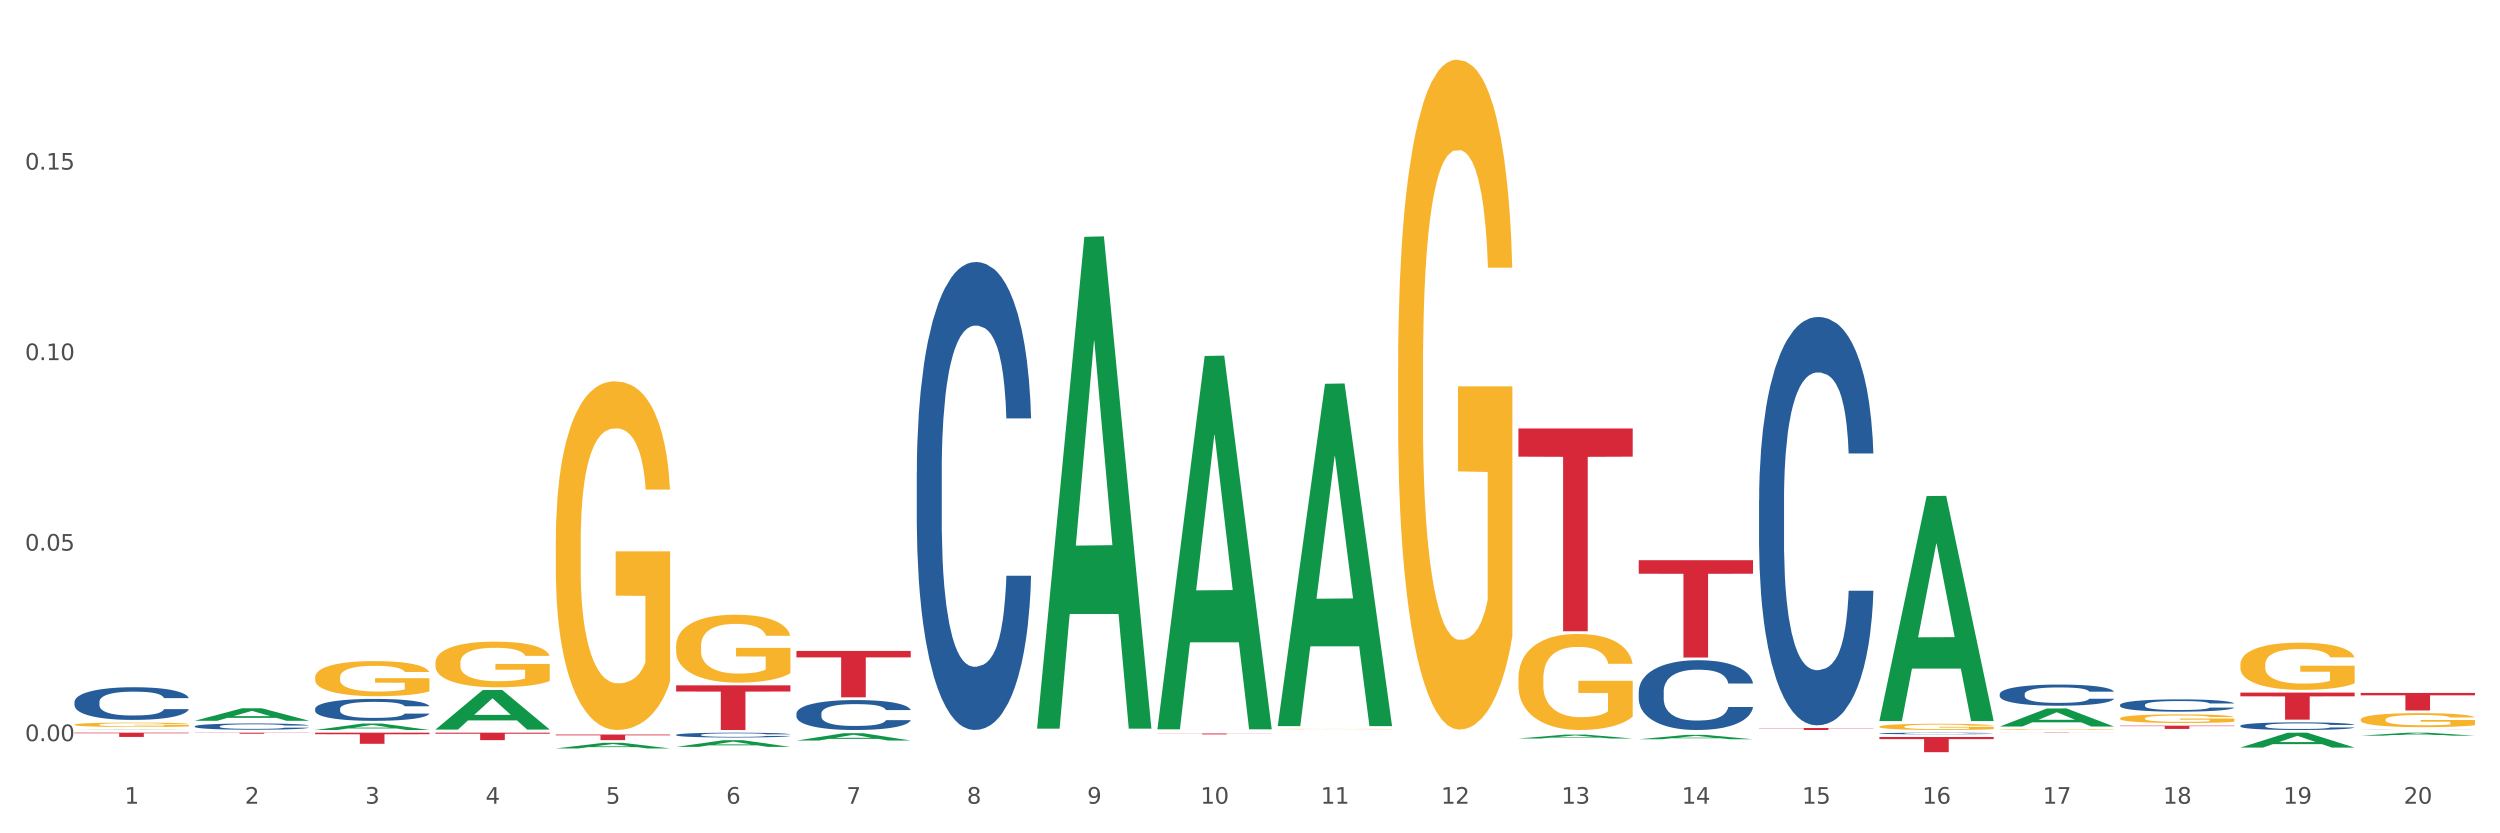 <?xml version="1.0" encoding="utf-8" standalone="no"?>
<!DOCTYPE svg PUBLIC "-//W3C//DTD SVG 1.1//EN"
  "http://www.w3.org/Graphics/SVG/1.1/DTD/svg11.dtd">
<svg xmlns:xlink="http://www.w3.org/1999/xlink" width="1080pt" height="360pt" viewBox="0 0 1080 360" xmlns="http://www.w3.org/2000/svg" version="1.1">
 <rect x="0" y="0" width="1080" height="360" fill="#333333" stroke="none"/>
 <defs>
  <style type="text/css">*{stroke-linejoin: round; stroke-linecap: butt}</style>
 </defs>
 <g id="figure_1">
  <g id="patch_1">
   <path d="M 0 360 
L 1080 360 
L 1080 0 
L 0 0 
z
" style="fill: #ffffff; stroke: #ffffff; stroke-linejoin: miter"/>
  </g>
  <g id="axes_1">
   <g id="matplotlib.axis_1">
    <g id="xtick_1">
     <g id="text_1">
      <!-- 1 -->
      <g style="fill: #4d4d4d" transform="translate(53.812 347.204) scale(0.096 -0.096)">
       <defs>
        <path id="DejaVuSans-31" d="M 794 531 
L 1825 531 
L 1825 4091 
L 703 3866 
L 703 4441 
L 1819 4666 
L 2450 4666 
L 2450 531 
L 3481 531 
L 3481 0 
L 794 0 
L 794 531 
z
" transform="scale(0.016)"/>
       </defs>
       <use xlink:href="#DejaVuSans-31"/>
      </g>
     </g>
    </g>
    <g id="xtick_2">
     <g id="text_2">
      <!-- 2 -->
      <g style="fill: #4d4d4d" transform="translate(105.793 347.204) scale(0.096 -0.096)">
       <defs>
        <path id="DejaVuSans-32" d="M 1228 531 
L 3431 531 
L 3431 0 
L 469 0 
L 469 531 
Q 828 903 1448 1529 
Q 2069 2156 2228 2338 
Q 2531 2678 2651 2914 
Q 2772 3150 2772 3378 
Q 2772 3750 2511 3984 
Q 2250 4219 1831 4219 
Q 1534 4219 1204 4116 
Q 875 4013 500 3803 
L 500 4441 
Q 881 4594 1212 4672 
Q 1544 4750 1819 4750 
Q 2544 4750 2975 4387 
Q 3406 4025 3406 3419 
Q 3406 3131 3298 2873 
Q 3191 2616 2906 2266 
Q 2828 2175 2409 1742 
Q 1991 1309 1228 531 
z
" transform="scale(0.016)"/>
       </defs>
       <use xlink:href="#DejaVuSans-32"/>
      </g>
     </g>
    </g>
    <g id="xtick_3">
     <g id="text_3">
      <!-- 3 -->
      <g style="fill: #4d4d4d" transform="translate(157.774 347.204) scale(0.096 -0.096)">
       <defs>
        <path id="DejaVuSans-33" d="M 2597 2516 
Q 3050 2419 3304 2112 
Q 3559 1806 3559 1356 
Q 3559 666 3084 287 
Q 2609 -91 1734 -91 
Q 1441 -91 1130 -33 
Q 819 25 488 141 
L 488 750 
Q 750 597 1062 519 
Q 1375 441 1716 441 
Q 2309 441 2620 675 
Q 2931 909 2931 1356 
Q 2931 1769 2642 2001 
Q 2353 2234 1838 2234 
L 1294 2234 
L 1294 2753 
L 1863 2753 
Q 2328 2753 2575 2939 
Q 2822 3125 2822 3475 
Q 2822 3834 2567 4026 
Q 2313 4219 1838 4219 
Q 1578 4219 1281 4162 
Q 984 4106 628 3988 
L 628 4550 
Q 988 4650 1302 4700 
Q 1616 4750 1894 4750 
Q 2613 4750 3031 4423 
Q 3450 4097 3450 3541 
Q 3450 3153 3228 2886 
Q 3006 2619 2597 2516 
z
" transform="scale(0.016)"/>
       </defs>
       <use xlink:href="#DejaVuSans-33"/>
      </g>
     </g>
    </g>
    <g id="xtick_4">
     <g id="text_4">
      <!-- 4 -->
      <g style="fill: #4d4d4d" transform="translate(209.756 347.204) scale(0.096 -0.096)">
       <defs>
        <path id="DejaVuSans-34" d="M 2419 4116 
L 825 1625 
L 2419 1625 
L 2419 4116 
z
M 2253 4666 
L 3047 4666 
L 3047 1625 
L 3713 1625 
L 3713 1100 
L 3047 1100 
L 3047 0 
L 2419 0 
L 2419 1100 
L 313 1100 
L 313 1709 
L 2253 4666 
z
" transform="scale(0.016)"/>
       </defs>
       <use xlink:href="#DejaVuSans-34"/>
      </g>
     </g>
    </g>
    <g id="xtick_5">
     <g id="text_5">
      <!-- 5 -->
      <g style="fill: #4d4d4d" transform="translate(261.737 347.204) scale(0.096 -0.096)">
       <defs>
        <path id="DejaVuSans-35" d="M 691 4666 
L 3169 4666 
L 3169 4134 
L 1269 4134 
L 1269 2991 
Q 1406 3038 1543 3061 
Q 1681 3084 1819 3084 
Q 2600 3084 3056 2656 
Q 3513 2228 3513 1497 
Q 3513 744 3044 326 
Q 2575 -91 1722 -91 
Q 1428 -91 1123 -41 
Q 819 9 494 109 
L 494 744 
Q 775 591 1075 516 
Q 1375 441 1709 441 
Q 2250 441 2565 725 
Q 2881 1009 2881 1497 
Q 2881 1984 2565 2268 
Q 2250 2553 1709 2553 
Q 1456 2553 1204 2497 
Q 953 2441 691 2322 
L 691 4666 
z
" transform="scale(0.016)"/>
       </defs>
       <use xlink:href="#DejaVuSans-35"/>
      </g>
     </g>
    </g>
    <g id="xtick_6">
     <g id="text_6">
      <!-- 6 -->
      <g style="fill: #4d4d4d" transform="translate(313.718 347.204) scale(0.096 -0.096)">
       <defs>
        <path id="DejaVuSans-36" d="M 2113 2584 
Q 1688 2584 1439 2293 
Q 1191 2003 1191 1497 
Q 1191 994 1439 701 
Q 1688 409 2113 409 
Q 2538 409 2786 701 
Q 3034 994 3034 1497 
Q 3034 2003 2786 2293 
Q 2538 2584 2113 2584 
z
M 3366 4563 
L 3366 3988 
Q 3128 4100 2886 4159 
Q 2644 4219 2406 4219 
Q 1781 4219 1451 3797 
Q 1122 3375 1075 2522 
Q 1259 2794 1537 2939 
Q 1816 3084 2150 3084 
Q 2853 3084 3261 2657 
Q 3669 2231 3669 1497 
Q 3669 778 3244 343 
Q 2819 -91 2113 -91 
Q 1303 -91 875 529 
Q 447 1150 447 2328 
Q 447 3434 972 4092 
Q 1497 4750 2381 4750 
Q 2619 4750 2861 4703 
Q 3103 4656 3366 4563 
z
" transform="scale(0.016)"/>
       </defs>
       <use xlink:href="#DejaVuSans-36"/>
      </g>
     </g>
    </g>
    <g id="xtick_7">
     <g id="text_7">
      <!-- 7 -->
      <g style="fill: #4d4d4d" transform="translate(365.699 347.204) scale(0.096 -0.096)">
       <defs>
        <path id="DejaVuSans-37" d="M 525 4666 
L 3525 4666 
L 3525 4397 
L 1831 0 
L 1172 0 
L 2766 4134 
L 525 4134 
L 525 4666 
z
" transform="scale(0.016)"/>
       </defs>
       <use xlink:href="#DejaVuSans-37"/>
      </g>
     </g>
    </g>
    <g id="xtick_8">
     <g id="text_8">
      <!-- 8 -->
      <g style="fill: #4d4d4d" transform="translate(417.68 347.204) scale(0.096 -0.096)">
       <defs>
        <path id="DejaVuSans-38" d="M 2034 2216 
Q 1584 2216 1326 1975 
Q 1069 1734 1069 1313 
Q 1069 891 1326 650 
Q 1584 409 2034 409 
Q 2484 409 2743 651 
Q 3003 894 3003 1313 
Q 3003 1734 2745 1975 
Q 2488 2216 2034 2216 
z
M 1403 2484 
Q 997 2584 770 2862 
Q 544 3141 544 3541 
Q 544 4100 942 4425 
Q 1341 4750 2034 4750 
Q 2731 4750 3128 4425 
Q 3525 4100 3525 3541 
Q 3525 3141 3298 2862 
Q 3072 2584 2669 2484 
Q 3125 2378 3379 2068 
Q 3634 1759 3634 1313 
Q 3634 634 3220 271 
Q 2806 -91 2034 -91 
Q 1263 -91 848 271 
Q 434 634 434 1313 
Q 434 1759 690 2068 
Q 947 2378 1403 2484 
z
M 1172 3481 
Q 1172 3119 1398 2916 
Q 1625 2713 2034 2713 
Q 2441 2713 2670 2916 
Q 2900 3119 2900 3481 
Q 2900 3844 2670 4047 
Q 2441 4250 2034 4250 
Q 1625 4250 1398 4047 
Q 1172 3844 1172 3481 
z
" transform="scale(0.016)"/>
       </defs>
       <use xlink:href="#DejaVuSans-38"/>
      </g>
     </g>
    </g>
    <g id="xtick_9">
     <g id="text_9">
      <!-- 9 -->
      <g style="fill: #4d4d4d" transform="translate(469.662 347.204) scale(0.096 -0.096)">
       <defs>
        <path id="DejaVuSans-39" d="M 703 97 
L 703 672 
Q 941 559 1184 500 
Q 1428 441 1663 441 
Q 2288 441 2617 861 
Q 2947 1281 2994 2138 
Q 2813 1869 2534 1725 
Q 2256 1581 1919 1581 
Q 1219 1581 811 2004 
Q 403 2428 403 3163 
Q 403 3881 828 4315 
Q 1253 4750 1959 4750 
Q 2769 4750 3195 4129 
Q 3622 3509 3622 2328 
Q 3622 1225 3098 567 
Q 2575 -91 1691 -91 
Q 1453 -91 1209 -44 
Q 966 3 703 97 
z
M 1959 2075 
Q 2384 2075 2632 2365 
Q 2881 2656 2881 3163 
Q 2881 3666 2632 3958 
Q 2384 4250 1959 4250 
Q 1534 4250 1286 3958 
Q 1038 3666 1038 3163 
Q 1038 2656 1286 2365 
Q 1534 2075 1959 2075 
z
" transform="scale(0.016)"/>
       </defs>
       <use xlink:href="#DejaVuSans-39"/>
      </g>
     </g>
    </g>
    <g id="xtick_10">
     <g id="text_10">
      <!-- 10 -->
      <g style="fill: #4d4d4d" transform="translate(518.589 347.204) scale(0.096 -0.096)">
       <defs>
        <path id="DejaVuSans-30" d="M 2034 4250 
Q 1547 4250 1301 3770 
Q 1056 3291 1056 2328 
Q 1056 1369 1301 889 
Q 1547 409 2034 409 
Q 2525 409 2770 889 
Q 3016 1369 3016 2328 
Q 3016 3291 2770 3770 
Q 2525 4250 2034 4250 
z
M 2034 4750 
Q 2819 4750 3233 4129 
Q 3647 3509 3647 2328 
Q 3647 1150 3233 529 
Q 2819 -91 2034 -91 
Q 1250 -91 836 529 
Q 422 1150 422 2328 
Q 422 3509 836 4129 
Q 1250 4750 2034 4750 
z
" transform="scale(0.016)"/>
       </defs>
       <use xlink:href="#DejaVuSans-31"/>
       <use xlink:href="#DejaVuSans-30" transform="translate(63.623 0)"/>
      </g>
     </g>
    </g>
    <g id="xtick_11">
     <g id="text_11">
      <!-- 11 -->
      <g style="fill: #4d4d4d" transform="translate(570.57 347.204) scale(0.096 -0.096)">
       <use xlink:href="#DejaVuSans-31"/>
       <use xlink:href="#DejaVuSans-31" transform="translate(63.623 0)"/>
      </g>
     </g>
    </g>
    <g id="xtick_12">
     <g id="text_12">
      <!-- 12 -->
      <g style="fill: #4d4d4d" transform="translate(622.551 347.204) scale(0.096 -0.096)">
       <use xlink:href="#DejaVuSans-31"/>
       <use xlink:href="#DejaVuSans-32" transform="translate(63.623 0)"/>
      </g>
     </g>
    </g>
    <g id="xtick_13">
     <g id="text_13">
      <!-- 13 -->
      <g style="fill: #4d4d4d" transform="translate(674.533 347.204) scale(0.096 -0.096)">
       <use xlink:href="#DejaVuSans-31"/>
       <use xlink:href="#DejaVuSans-33" transform="translate(63.623 0)"/>
      </g>
     </g>
    </g>
    <g id="xtick_14">
     <g id="text_14">
      <!-- 14 -->
      <g style="fill: #4d4d4d" transform="translate(726.514 347.204) scale(0.096 -0.096)">
       <use xlink:href="#DejaVuSans-31"/>
       <use xlink:href="#DejaVuSans-34" transform="translate(63.623 0)"/>
      </g>
     </g>
    </g>
    <g id="xtick_15">
     <g id="text_15">
      <!-- 15 -->
      <g style="fill: #4d4d4d" transform="translate(778.495 347.204) scale(0.096 -0.096)">
       <use xlink:href="#DejaVuSans-31"/>
       <use xlink:href="#DejaVuSans-35" transform="translate(63.623 0)"/>
      </g>
     </g>
    </g>
    <g id="xtick_16">
     <g id="text_16">
      <!-- 16 -->
      <g style="fill: #4d4d4d" transform="translate(830.476 347.204) scale(0.096 -0.096)">
       <use xlink:href="#DejaVuSans-31"/>
       <use xlink:href="#DejaVuSans-36" transform="translate(63.623 0)"/>
      </g>
     </g>
    </g>
    <g id="xtick_17">
     <g id="text_17">
      <!-- 17 -->
      <g style="fill: #4d4d4d" transform="translate(882.457 347.204) scale(0.096 -0.096)">
       <use xlink:href="#DejaVuSans-31"/>
       <use xlink:href="#DejaVuSans-37" transform="translate(63.623 0)"/>
      </g>
     </g>
    </g>
    <g id="xtick_18">
     <g id="text_18">
      <!-- 18 -->
      <g style="fill: #4d4d4d" transform="translate(934.439 347.204) scale(0.096 -0.096)">
       <use xlink:href="#DejaVuSans-31"/>
       <use xlink:href="#DejaVuSans-38" transform="translate(63.623 0)"/>
      </g>
     </g>
    </g>
    <g id="xtick_19">
     <g id="text_19">
      <!-- 19 -->
      <g style="fill: #4d4d4d" transform="translate(986.42 347.204) scale(0.096 -0.096)">
       <use xlink:href="#DejaVuSans-31"/>
       <use xlink:href="#DejaVuSans-39" transform="translate(63.623 0)"/>
      </g>
     </g>
    </g>
    <g id="xtick_20">
     <g id="text_20">
      <!-- 20 -->
      <g style="fill: #4d4d4d" transform="translate(1038.401 347.204) scale(0.096 -0.096)">
       <use xlink:href="#DejaVuSans-32"/>
       <use xlink:href="#DejaVuSans-30" transform="translate(63.623 0)"/>
      </g>
     </g>
    </g>
    <g id="xtick_21"/>
    <g id="xtick_22"/>
    <g id="xtick_23"/>
    <g id="xtick_24"/>
    <g id="xtick_25"/>
    <g id="xtick_26"/>
    <g id="xtick_27"/>
    <g id="xtick_28"/>
    <g id="xtick_29"/>
    <g id="xtick_30"/>
    <g id="xtick_31"/>
    <g id="xtick_32"/>
    <g id="xtick_33"/>
    <g id="xtick_34"/>
    <g id="xtick_35"/>
    <g id="xtick_36"/>
    <g id="xtick_37"/>
    <g id="xtick_38"/>
    <g id="xtick_39"/>
   </g>
   <g id="matplotlib.axis_2">
    <g id="ytick_1">
     <g id="text_21">
      <!-- 0.00 -->
      <g style="fill: #4d4d4d" transform="translate(10.8 320.17) scale(0.096 -0.096)">
       <defs>
        <path id="DejaVuSans-2e" d="M 684 794 
L 1344 794 
L 1344 0 
L 684 0 
L 684 794 
z
" transform="scale(0.016)"/>
       </defs>
       <use xlink:href="#DejaVuSans-30"/>
       <use xlink:href="#DejaVuSans-2e" transform="translate(63.623 0)"/>
       <use xlink:href="#DejaVuSans-30" transform="translate(95.41 0)"/>
       <use xlink:href="#DejaVuSans-30" transform="translate(159.033 0)"/>
      </g>
     </g>
    </g>
    <g id="ytick_2">
     <g id="text_22">
      <!-- 0.05 -->
      <g style="fill: #4d4d4d" transform="translate(10.8 237.873) scale(0.096 -0.096)">
       <use xlink:href="#DejaVuSans-30"/>
       <use xlink:href="#DejaVuSans-2e" transform="translate(63.623 0)"/>
       <use xlink:href="#DejaVuSans-30" transform="translate(95.41 0)"/>
       <use xlink:href="#DejaVuSans-35" transform="translate(159.033 0)"/>
      </g>
     </g>
    </g>
    <g id="ytick_3">
     <g id="text_23">
      <!-- 0.10 -->
      <g style="fill: #4d4d4d" transform="translate(10.8 155.575) scale(0.096 -0.096)">
       <use xlink:href="#DejaVuSans-30"/>
       <use xlink:href="#DejaVuSans-2e" transform="translate(63.623 0)"/>
       <use xlink:href="#DejaVuSans-31" transform="translate(95.41 0)"/>
       <use xlink:href="#DejaVuSans-30" transform="translate(159.033 0)"/>
      </g>
     </g>
    </g>
    <g id="ytick_4">
     <g id="text_24">
      <!-- 0.15 -->
      <g style="fill: #4d4d4d" transform="translate(10.8 73.277) scale(0.096 -0.096)">
       <use xlink:href="#DejaVuSans-30"/>
       <use xlink:href="#DejaVuSans-2e" transform="translate(63.623 0)"/>
       <use xlink:href="#DejaVuSans-31" transform="translate(95.41 0)"/>
       <use xlink:href="#DejaVuSans-35" transform="translate(159.033 0)"/>
      </g>
     </g>
    </g>
    <g id="ytick_5"/>
    <g id="ytick_6"/>
    <g id="ytick_7"/>
    <g id="ytick_8"/>
   </g>
   <g id="PolyCollection_1">
    <path d="M 32.175 313.047 
L 32.233 313.045 
L 32.233 312.982 
L 32.35 312.928 
L 32.933 312.797 
L 33.807 312.688 
L 34.449 312.631 
L 35.09 312.583 
L 35.848 312.536 
L 36.781 312.487 
L 38.472 312.416 
L 39.521 312.379 
L 40.804 312.341 
L 43.136 312.285 
L 44.827 312.253 
L 46.576 312.227 
L 49.433 312.195 
L 51.298 312.181 
L 53.28 312.171 
L 55.671 312.164 
L 57.478 312.162 
L 61.443 312.167 
L 64.824 312.183 
L 66.457 312.195 
L 68.556 312.216 
L 69.663 312.23 
L 71.471 312.258 
L 73.337 312.295 
L 74.619 312.327 
L 76.543 312.386 
L 78.001 312.445 
L 79.342 312.519 
L 80.041 312.569 
L 80.566 312.617 
L 81.032 312.671 
L 81.499 312.757 
L 71.004 312.757 
L 70.596 312.695 
L 69.955 312.638 
L 69.022 312.582 
L 68.206 312.547 
L 66.807 312.503 
L 65.524 312.475 
L 64.183 312.454 
L 62.551 312.437 
L 61.268 312.428 
L 59.461 312.421 
L 55.904 312.423 
L 53.514 312.437 
L 51.881 312.454 
L 50.832 312.47 
L 49.899 312.487 
L 48.849 312.512 
L 47.625 312.549 
L 46.751 312.582 
L 45.876 312.624 
L 45.176 312.666 
L 44.535 312.715 
L 44.01 312.767 
L 43.602 312.821 
L 43.252 312.888 
L 42.961 312.998 
L 42.961 313.237 
L 43.078 313.291 
L 43.369 313.363 
L 43.719 313.417 
L 44.302 313.482 
L 44.827 313.526 
L 45.818 313.589 
L 46.926 313.641 
L 47.8 313.674 
L 48.675 313.702 
L 50.19 313.741 
L 51.881 313.772 
L 53.339 313.791 
L 55.321 313.809 
L 56.662 313.816 
L 57.828 313.819 
L 60.685 313.819 
L 62.725 313.814 
L 64.999 313.802 
L 66.748 313.786 
L 68.206 313.767 
L 69.838 313.735 
L 70.888 313.706 
L 70.888 313.34 
L 58.061 313.339 
L 58.061 313.096 
L 81.557 313.096 
L 81.557 313.809 
L 80.566 313.846 
L 79.458 313.879 
L 78.292 313.908 
L 76.543 313.945 
L 74.444 313.98 
L 72.579 314.005 
L 70.596 314.026 
L 68.264 314.045 
L 65.232 314.062 
L 63.367 314.069 
L 61.035 314.075 
L 58.294 314.076 
L 55.904 314.073 
L 53.572 314.064 
L 51.123 314.048 
L 48.733 314.026 
L 46.926 314.003 
L 45.118 313.975 
L 43.194 313.938 
L 41.678 313.903 
L 40.512 313.872 
L 39.23 313.832 
L 37.83 313.779 
L 36.781 313.732 
L 35.848 313.683 
L 34.857 313.62 
L 34.157 313.566 
L 33.458 313.498 
L 33.05 313.447 
L 32.583 313.368 
L 32.233 313.258 
L 32.175 313.047 
z
" clip-path="url(#pc75fc1b8f7)" style="fill: #f7b32b"/>
    <path d="M 136.137 292.607 
L 136.196 292.593 
L 136.196 292.095 
L 136.312 291.665 
L 136.895 290.627 
L 137.77 289.768 
L 138.411 289.311 
L 139.053 288.937 
L 139.81 288.563 
L 140.743 288.176 
L 142.434 287.608 
L 143.484 287.317 
L 144.766 287.012 
L 147.098 286.569 
L 148.789 286.32 
L 150.538 286.112 
L 153.395 285.863 
L 155.261 285.752 
L 157.243 285.669 
L 159.633 285.614 
L 161.441 285.6 
L 165.405 285.641 
L 168.787 285.766 
L 170.419 285.863 
L 172.518 286.029 
L 173.626 286.14 
L 175.433 286.361 
L 177.299 286.652 
L 178.582 286.901 
L 180.506 287.372 
L 181.963 287.843 
L 183.304 288.425 
L 184.004 288.826 
L 184.528 289.2 
L 184.995 289.63 
L 185.461 290.308 
L 174.967 290.308 
L 174.559 289.823 
L 173.917 289.366 
L 172.985 288.923 
L 172.168 288.646 
L 170.769 288.3 
L 169.486 288.079 
L 168.145 287.912 
L 166.513 287.774 
L 165.23 287.705 
L 163.423 287.649 
L 159.866 287.663 
L 157.476 287.774 
L 155.844 287.912 
L 154.794 288.037 
L 153.861 288.176 
L 152.812 288.369 
L 151.588 288.66 
L 150.713 288.923 
L 149.838 289.256 
L 149.139 289.588 
L 148.498 289.976 
L 147.973 290.391 
L 147.565 290.821 
L 147.215 291.347 
L 146.923 292.219 
L 146.923 294.116 
L 147.04 294.546 
L 147.331 295.114 
L 147.681 295.543 
L 148.264 296.055 
L 148.789 296.401 
L 149.78 296.9 
L 150.888 297.315 
L 151.762 297.579 
L 152.637 297.8 
L 154.153 298.105 
L 155.844 298.354 
L 157.301 298.506 
L 159.283 298.645 
L 160.624 298.7 
L 161.79 298.728 
L 164.647 298.728 
L 166.688 298.686 
L 168.962 298.589 
L 170.711 298.465 
L 172.168 298.312 
L 173.801 298.063 
L 174.85 297.828 
L 174.85 294.933 
L 162.024 294.92 
L 162.024 292.995 
L 185.52 292.995 
L 185.52 298.645 
L 184.528 298.936 
L 183.421 299.199 
L 182.255 299.434 
L 180.506 299.725 
L 178.407 300.002 
L 176.541 300.196 
L 174.559 300.362 
L 172.227 300.514 
L 169.195 300.653 
L 167.329 300.708 
L 164.997 300.75 
L 162.257 300.764 
L 159.866 300.736 
L 157.534 300.667 
L 155.086 300.542 
L 152.695 300.362 
L 150.888 300.182 
L 149.081 299.96 
L 147.157 299.67 
L 145.641 299.393 
L 144.475 299.143 
L 143.192 298.825 
L 141.793 298.409 
L 140.743 298.035 
L 139.81 297.648 
L 138.819 297.149 
L 138.12 296.72 
L 137.42 296.18 
L 137.012 295.778 
L 136.546 295.155 
L 136.196 294.283 
L 136.137 292.607 
z
" clip-path="url(#pc75fc1b8f7)" style="fill: #f7b32b"/>
    <path d="M 240.1 234.334 
L 240.158 234.196 
L 240.158 229.244 
L 240.275 224.979 
L 240.858 214.662 
L 241.732 206.133 
L 242.374 201.593 
L 243.015 197.879 
L 243.773 194.165 
L 244.706 190.313 
L 246.396 184.673 
L 247.446 181.784 
L 248.729 178.757 
L 251.061 174.355 
L 252.751 171.879 
L 254.501 169.816 
L 257.357 167.339 
L 259.223 166.239 
L 261.205 165.413 
L 263.596 164.863 
L 265.403 164.726 
L 269.368 165.138 
L 272.749 166.376 
L 274.382 167.339 
L 276.481 168.99 
L 277.588 170.091 
L 279.396 172.292 
L 281.261 175.181 
L 282.544 177.657 
L 284.468 182.334 
L 285.926 187.011 
L 287.266 192.789 
L 287.966 196.778 
L 288.491 200.493 
L 288.957 204.757 
L 289.424 211.498 
L 278.929 211.498 
L 278.521 206.683 
L 277.88 202.143 
L 276.947 197.741 
L 276.131 194.99 
L 274.731 191.551 
L 273.449 189.35 
L 272.108 187.699 
L 270.475 186.323 
L 269.193 185.636 
L 267.385 185.085 
L 263.829 185.223 
L 261.438 186.323 
L 259.806 187.699 
L 258.757 188.937 
L 257.824 190.313 
L 256.774 192.239 
L 255.55 195.128 
L 254.675 197.741 
L 253.801 201.043 
L 253.101 204.345 
L 252.46 208.196 
L 251.935 212.323 
L 251.527 216.588 
L 251.177 221.815 
L 250.886 230.482 
L 250.886 249.328 
L 251.002 253.593 
L 251.294 259.233 
L 251.644 263.498 
L 252.227 268.588 
L 252.751 272.027 
L 253.743 276.979 
L 254.85 281.106 
L 255.725 283.72 
L 256.599 285.921 
L 258.115 288.947 
L 259.806 291.424 
L 261.264 292.937 
L 263.246 294.312 
L 264.587 294.863 
L 265.753 295.138 
L 268.61 295.138 
L 270.65 294.725 
L 272.924 293.762 
L 274.673 292.524 
L 276.131 291.011 
L 277.763 288.535 
L 278.813 286.196 
L 278.813 257.445 
L 265.986 257.307 
L 265.986 238.186 
L 289.482 238.186 
L 289.482 294.312 
L 288.491 297.201 
L 287.383 299.815 
L 286.217 302.154 
L 284.468 305.043 
L 282.369 307.794 
L 280.503 309.72 
L 278.521 311.371 
L 276.189 312.884 
L 273.157 314.259 
L 271.292 314.81 
L 268.96 315.222 
L 266.219 315.36 
L 263.829 315.085 
L 261.497 314.397 
L 259.048 313.159 
L 256.658 311.371 
L 254.85 309.582 
L 253.043 307.381 
L 251.119 304.492 
L 249.603 301.741 
L 248.437 299.265 
L 247.154 296.101 
L 245.755 291.974 
L 244.706 288.26 
L 243.773 284.408 
L 242.782 279.455 
L 242.082 275.191 
L 241.382 269.826 
L 240.974 265.836 
L 240.508 259.646 
L 240.158 250.979 
L 240.1 234.334 
z
" clip-path="url(#pc75fc1b8f7)" style="fill: #f7b32b"/>
    <path d="M 967.837 322.952 
L 967.888 322.946 
L 988.251 316.529 
L 996.702 316.523 
L 1017.219 322.964 
L 1007.444 322.964 
L 1003.015 321.465 
L 981.989 321.465 
L 981.837 321.489 
L 977.56 322.964 
L 967.837 322.964 
L 967.837 322.952 
L 984.637 320.569 
L 1000.368 320.563 
L 992.579 317.896 
L 992.477 317.884 
L 992.375 317.902 
L 984.586 320.563 
L 984.637 320.569 
L 967.837 322.952 
z
" clip-path="url(#pc75fc1b8f7)" style="fill: #109648"/>
    <path d="M 1019.818 317.805 
L 1019.869 317.804 
L 1040.233 316.524 
L 1048.684 316.523 
L 1069.2 317.808 
L 1059.425 317.808 
L 1054.996 317.509 
L 1033.971 317.509 
L 1033.818 317.513 
L 1029.542 317.808 
L 1019.818 317.808 
L 1019.818 317.805 
L 1036.618 317.33 
L 1052.349 317.329 
L 1044.56 316.797 
L 1044.458 316.794 
L 1044.356 316.798 
L 1036.567 317.329 
L 1036.618 317.33 
L 1019.818 317.805 
z
" clip-path="url(#pc75fc1b8f7)" style="fill: #109648"/>
    <path d="M 967.837 287.063 
L 967.895 287.044 
L 967.895 286.374 
L 968.012 285.796 
L 968.595 284.399 
L 969.469 283.244 
L 970.11 282.629 
L 970.752 282.126 
L 971.51 281.623 
L 972.443 281.102 
L 974.133 280.338 
L 975.183 279.947 
L 976.465 279.537 
L 978.798 278.941 
L 980.488 278.606 
L 982.237 278.326 
L 985.094 277.991 
L 986.96 277.842 
L 988.942 277.73 
L 991.333 277.656 
L 993.14 277.637 
L 997.104 277.693 
L 1000.486 277.86 
L 1002.118 277.991 
L 1004.217 278.214 
L 1005.325 278.363 
L 1007.132 278.662 
L 1008.998 279.053 
L 1010.281 279.388 
L 1012.205 280.021 
L 1013.662 280.655 
L 1015.003 281.437 
L 1015.703 281.977 
L 1016.228 282.48 
L 1016.694 283.058 
L 1017.16 283.971 
L 1006.666 283.971 
L 1006.258 283.319 
L 1005.617 282.704 
L 1004.684 282.108 
L 1003.868 281.735 
L 1002.468 281.269 
L 1001.186 280.971 
L 999.845 280.748 
L 998.212 280.562 
L 996.93 280.468 
L 995.122 280.394 
L 991.566 280.413 
L 989.175 280.562 
L 987.543 280.748 
L 986.493 280.916 
L 985.561 281.102 
L 984.511 281.363 
L 983.287 281.754 
L 982.412 282.108 
L 981.538 282.555 
L 980.838 283.002 
L 980.197 283.524 
L 979.672 284.082 
L 979.264 284.66 
L 978.914 285.368 
L 978.623 286.541 
L 978.623 289.093 
L 978.739 289.671 
L 979.031 290.435 
L 979.381 291.012 
L 979.964 291.701 
L 980.488 292.167 
L 981.479 292.838 
L 982.587 293.397 
L 983.462 293.751 
L 984.336 294.049 
L 985.852 294.458 
L 987.543 294.794 
L 989 294.999 
L 990.983 295.185 
L 992.324 295.259 
L 993.49 295.297 
L 996.347 295.297 
L 998.387 295.241 
L 1000.661 295.11 
L 1002.41 294.943 
L 1003.868 294.738 
L 1005.5 294.403 
L 1006.549 294.086 
L 1006.549 290.193 
L 993.723 290.174 
L 993.723 287.585 
L 1017.219 287.585 
L 1017.219 295.185 
L 1016.228 295.576 
L 1015.12 295.93 
L 1013.954 296.247 
L 1012.205 296.638 
L 1010.106 297.011 
L 1008.24 297.271 
L 1006.258 297.495 
L 1003.926 297.7 
L 1000.894 297.886 
L 999.028 297.961 
L 996.696 298.016 
L 993.956 298.035 
L 991.566 297.998 
L 989.234 297.905 
L 986.785 297.737 
L 984.395 297.495 
L 982.587 297.253 
L 980.78 296.955 
L 978.856 296.563 
L 977.34 296.191 
L 976.174 295.856 
L 974.891 295.427 
L 973.492 294.868 
L 972.443 294.365 
L 971.51 293.844 
L 970.519 293.173 
L 969.819 292.596 
L 969.119 291.869 
L 968.711 291.329 
L 968.245 290.491 
L 967.895 289.317 
L 967.837 287.063 
z
" clip-path="url(#pc75fc1b8f7)" style="fill: #f7b32b"/>
    <path d="M 292.081 322.654 
L 292.132 322.651 
L 312.496 319.77 
L 320.947 319.768 
L 341.463 322.66 
L 331.689 322.66 
L 327.259 321.986 
L 306.234 321.986 
L 306.081 321.997 
L 301.805 322.66 
L 292.081 322.66 
L 292.081 322.654 
L 308.881 321.584 
L 324.612 321.582 
L 316.823 320.384 
L 316.721 320.379 
L 316.619 320.387 
L 308.83 321.582 
L 308.881 321.584 
L 292.081 322.654 
z
" clip-path="url(#pc75fc1b8f7)" style="fill: #109648"/>
    <path d="M 863.874 315.185 
L 863.933 315.185 
L 863.933 315.174 
L 864.049 315.165 
L 864.632 315.143 
L 865.507 315.124 
L 866.148 315.114 
L 866.789 315.106 
L 867.547 315.098 
L 868.48 315.09 
L 870.171 315.078 
L 871.22 315.072 
L 872.503 315.065 
L 874.835 315.056 
L 876.526 315.05 
L 878.275 315.046 
L 881.132 315.04 
L 882.997 315.038 
L 884.98 315.036 
L 887.37 315.035 
L 889.177 315.035 
L 893.142 315.036 
L 896.524 315.038 
L 898.156 315.04 
L 900.255 315.044 
L 901.363 315.046 
L 903.17 315.051 
L 905.036 315.057 
L 906.318 315.063 
L 908.242 315.073 
L 909.7 315.083 
L 911.041 315.095 
L 911.741 315.104 
L 912.265 315.112 
L 912.732 315.121 
L 913.198 315.136 
L 902.704 315.136 
L 902.296 315.125 
L 901.654 315.116 
L 900.721 315.106 
L 899.905 315.1 
L 898.506 315.093 
L 897.223 315.088 
L 895.882 315.084 
L 894.25 315.081 
L 892.967 315.08 
L 891.16 315.079 
L 887.603 315.079 
L 885.213 315.081 
L 883.58 315.084 
L 882.531 315.087 
L 881.598 315.09 
L 880.549 315.094 
L 879.324 315.1 
L 878.45 315.106 
L 877.575 315.113 
L 876.876 315.12 
L 876.234 315.129 
L 875.71 315.138 
L 875.302 315.147 
L 874.952 315.158 
L 874.66 315.177 
L 874.66 315.217 
L 874.777 315.227 
L 875.068 315.239 
L 875.418 315.248 
L 876.001 315.259 
L 876.526 315.266 
L 877.517 315.277 
L 878.625 315.286 
L 879.499 315.292 
L 880.374 315.296 
L 881.89 315.303 
L 883.58 315.308 
L 885.038 315.312 
L 887.02 315.315 
L 888.361 315.316 
L 889.527 315.316 
L 892.384 315.316 
L 894.425 315.315 
L 896.699 315.313 
L 898.448 315.311 
L 899.905 315.307 
L 901.538 315.302 
L 902.587 315.297 
L 902.587 315.235 
L 889.761 315.235 
L 889.761 315.193 
L 913.256 315.193 
L 913.256 315.315 
L 912.265 315.321 
L 911.158 315.326 
L 909.991 315.331 
L 908.242 315.338 
L 906.143 315.344 
L 904.278 315.348 
L 902.296 315.351 
L 899.963 315.355 
L 896.932 315.358 
L 895.066 315.359 
L 892.734 315.36 
L 889.994 315.36 
L 887.603 315.359 
L 885.271 315.358 
L 882.823 315.355 
L 880.432 315.351 
L 878.625 315.347 
L 876.817 315.343 
L 874.893 315.337 
L 873.378 315.331 
L 872.211 315.325 
L 870.929 315.318 
L 869.53 315.309 
L 868.48 315.301 
L 867.547 315.293 
L 866.556 315.282 
L 865.857 315.273 
L 865.157 315.262 
L 864.749 315.253 
L 864.282 315.24 
L 863.933 315.221 
L 863.874 315.185 
z
" clip-path="url(#pc75fc1b8f7)" style="fill: #f7b32b"/>
    <path d="M 1019.818 310.871 
L 1019.876 310.865 
L 1019.876 310.666 
L 1019.993 310.495 
L 1020.576 310.08 
L 1021.45 309.736 
L 1022.092 309.554 
L 1022.733 309.404 
L 1023.491 309.255 
L 1024.424 309.1 
L 1026.115 308.873 
L 1027.164 308.757 
L 1028.447 308.635 
L 1030.779 308.458 
L 1032.469 308.359 
L 1034.219 308.276 
L 1037.075 308.176 
L 1038.941 308.132 
L 1040.923 308.099 
L 1043.314 308.076 
L 1045.121 308.071 
L 1049.086 308.087 
L 1052.467 308.137 
L 1054.1 308.176 
L 1056.199 308.242 
L 1057.306 308.287 
L 1059.114 308.375 
L 1060.979 308.491 
L 1062.262 308.591 
L 1064.186 308.779 
L 1065.644 308.967 
L 1066.985 309.2 
L 1067.684 309.36 
L 1068.209 309.51 
L 1068.675 309.681 
L 1069.142 309.952 
L 1058.647 309.952 
L 1058.239 309.759 
L 1057.598 309.576 
L 1056.665 309.399 
L 1055.849 309.288 
L 1054.449 309.15 
L 1053.167 309.061 
L 1051.826 308.995 
L 1050.193 308.94 
L 1048.911 308.912 
L 1047.103 308.89 
L 1043.547 308.895 
L 1041.157 308.94 
L 1039.524 308.995 
L 1038.475 309.045 
L 1037.542 309.1 
L 1036.492 309.178 
L 1035.268 309.294 
L 1034.393 309.399 
L 1033.519 309.532 
L 1032.819 309.665 
L 1032.178 309.819 
L 1031.653 309.985 
L 1031.245 310.157 
L 1030.895 310.367 
L 1030.604 310.716 
L 1030.604 311.474 
L 1030.72 311.646 
L 1031.012 311.872 
L 1031.362 312.044 
L 1031.945 312.249 
L 1032.469 312.387 
L 1033.461 312.586 
L 1034.568 312.752 
L 1035.443 312.857 
L 1036.317 312.946 
L 1037.833 313.068 
L 1039.524 313.167 
L 1040.982 313.228 
L 1042.964 313.283 
L 1044.305 313.306 
L 1045.471 313.317 
L 1048.328 313.317 
L 1050.368 313.3 
L 1052.642 313.261 
L 1054.391 313.212 
L 1055.849 313.151 
L 1057.481 313.051 
L 1058.531 312.957 
L 1058.531 311.8 
L 1045.704 311.795 
L 1045.704 311.026 
L 1069.2 311.026 
L 1069.2 313.283 
L 1068.209 313.4 
L 1067.101 313.505 
L 1065.935 313.599 
L 1064.186 313.715 
L 1062.087 313.826 
L 1060.221 313.903 
L 1058.239 313.97 
L 1055.907 314.03 
L 1052.875 314.086 
L 1051.01 314.108 
L 1048.678 314.125 
L 1045.937 314.13 
L 1043.547 314.119 
L 1041.215 314.091 
L 1038.766 314.042 
L 1036.376 313.97 
L 1034.568 313.898 
L 1032.761 313.809 
L 1030.837 313.693 
L 1029.321 313.582 
L 1028.155 313.483 
L 1026.872 313.355 
L 1025.473 313.189 
L 1024.424 313.04 
L 1023.491 312.885 
L 1022.5 312.686 
L 1021.8 312.514 
L 1021.101 312.298 
L 1020.692 312.138 
L 1020.226 311.889 
L 1019.876 311.54 
L 1019.818 310.871 
z
" clip-path="url(#pc75fc1b8f7)" style="fill: #f7b32b"/>
    <path d="M 915.855 310.325 
L 915.914 310.322 
L 915.914 310.199 
L 916.03 310.093 
L 916.613 309.838 
L 917.488 309.627 
L 918.129 309.514 
L 918.771 309.422 
L 919.529 309.33 
L 920.461 309.235 
L 922.152 309.095 
L 923.202 309.024 
L 924.484 308.949 
L 926.816 308.84 
L 928.507 308.778 
L 930.256 308.727 
L 933.113 308.666 
L 934.979 308.639 
L 936.961 308.618 
L 939.351 308.605 
L 941.159 308.601 
L 945.123 308.612 
L 948.505 308.642 
L 950.137 308.666 
L 952.236 308.707 
L 953.344 308.734 
L 955.151 308.789 
L 957.017 308.86 
L 958.3 308.922 
L 960.224 309.037 
L 961.681 309.153 
L 963.022 309.296 
L 963.722 309.395 
L 964.246 309.487 
L 964.713 309.593 
L 965.179 309.76 
L 954.685 309.76 
L 954.277 309.64 
L 953.635 309.528 
L 952.703 309.419 
L 951.886 309.351 
L 950.487 309.266 
L 949.204 309.211 
L 947.863 309.17 
L 946.231 309.136 
L 944.948 309.119 
L 943.141 309.105 
L 939.585 309.109 
L 937.194 309.136 
L 935.562 309.17 
L 934.512 309.201 
L 933.579 309.235 
L 932.53 309.283 
L 931.306 309.354 
L 930.431 309.419 
L 929.557 309.501 
L 928.857 309.582 
L 928.216 309.678 
L 927.691 309.78 
L 927.283 309.886 
L 926.933 310.015 
L 926.641 310.23 
L 926.641 310.696 
L 926.758 310.802 
L 927.05 310.942 
L 927.399 311.047 
L 927.982 311.173 
L 928.507 311.259 
L 929.498 311.381 
L 930.606 311.483 
L 931.48 311.548 
L 932.355 311.603 
L 933.871 311.678 
L 935.562 311.739 
L 937.019 311.776 
L 939.002 311.81 
L 940.342 311.824 
L 941.509 311.831 
L 944.365 311.831 
L 946.406 311.821 
L 948.68 311.797 
L 950.429 311.766 
L 951.886 311.729 
L 953.519 311.667 
L 954.568 311.609 
L 954.568 310.897 
L 941.742 310.894 
L 941.742 310.42 
L 965.238 310.42 
L 965.238 311.81 
L 964.246 311.882 
L 963.139 311.947 
L 961.973 312.005 
L 960.224 312.076 
L 958.125 312.144 
L 956.259 312.192 
L 954.277 312.233 
L 951.945 312.27 
L 948.913 312.304 
L 947.047 312.318 
L 944.715 312.328 
L 941.975 312.332 
L 939.585 312.325 
L 937.252 312.308 
L 934.804 312.277 
L 932.413 312.233 
L 930.606 312.189 
L 928.799 312.134 
L 926.875 312.063 
L 925.359 311.994 
L 924.193 311.933 
L 922.91 311.855 
L 921.511 311.753 
L 920.461 311.661 
L 919.529 311.565 
L 918.537 311.443 
L 917.838 311.337 
L 917.138 311.204 
L 916.73 311.105 
L 916.264 310.952 
L 915.914 310.737 
L 915.855 310.325 
z
" clip-path="url(#pc75fc1b8f7)" style="fill: #f7b32b"/>
    <path d="M 707.931 319.371 
L 707.982 319.37 
L 728.345 317.473 
L 736.796 317.471 
L 757.313 319.375 
L 747.538 319.375 
L 743.109 318.932 
L 722.083 318.932 
L 721.931 318.939 
L 717.654 319.375 
L 707.931 319.375 
L 707.931 319.371 
L 724.731 318.667 
L 740.462 318.665 
L 732.673 317.877 
L 732.571 317.873 
L 732.469 317.878 
L 724.68 318.665 
L 724.731 318.667 
L 707.931 319.371 
z
" clip-path="url(#pc75fc1b8f7)" style="fill: #109648"/>
    <path d="M 863.874 313.857 
L 863.925 313.85 
L 884.289 306.048 
L 892.74 306.041 
L 913.256 313.872 
L 903.482 313.872 
L 899.053 312.048 
L 878.027 312.048 
L 877.874 312.078 
L 873.598 313.872 
L 863.874 313.872 
L 863.874 313.857 
L 880.674 310.96 
L 896.405 310.953 
L 888.616 307.71 
L 888.514 307.695 
L 888.413 307.717 
L 880.623 310.953 
L 880.674 310.96 
L 863.874 313.857 
z
" clip-path="url(#pc75fc1b8f7)" style="fill: #109648"/>
    <path d="M 811.893 311.315 
L 811.944 311.224 
L 832.308 214.3 
L 840.759 214.208 
L 861.275 311.498 
L 851.501 311.498 
L 847.071 288.843 
L 826.046 288.843 
L 825.893 289.208 
L 821.617 311.498 
L 811.893 311.498 
L 811.893 311.315 
L 828.693 275.323 
L 844.424 275.231 
L 836.635 234.945 
L 836.533 234.762 
L 836.431 235.037 
L 828.642 275.231 
L 828.693 275.323 
L 811.893 311.315 
z
" clip-path="url(#pc75fc1b8f7)" style="fill: #109648"/>
    <path d="M 551.987 313.415 
L 552.038 313.276 
L 572.402 165.795 
L 580.853 165.656 
L 601.369 313.693 
L 591.595 313.693 
L 587.165 279.22 
L 566.14 279.22 
L 565.987 279.776 
L 561.711 313.693 
L 551.987 313.693 
L 551.987 313.415 
L 568.787 258.648 
L 584.518 258.509 
L 576.729 197.21 
L 576.627 196.932 
L 576.525 197.349 
L 568.736 258.509 
L 568.787 258.648 
L 551.987 313.415 
z
" clip-path="url(#pc75fc1b8f7)" style="fill: #109648"/>
    <path d="M 655.949 319.03 
L 656 319.029 
L 676.364 317.334 
L 684.815 317.333 
L 705.332 319.033 
L 695.557 319.033 
L 691.128 318.637 
L 670.102 318.637 
L 669.95 318.644 
L 665.673 319.033 
L 655.949 319.033 
L 655.949 319.03 
L 672.75 318.401 
L 688.481 318.399 
L 680.691 317.695 
L 680.59 317.692 
L 680.488 317.697 
L 672.699 318.399 
L 672.75 318.401 
L 655.949 319.03 
z
" clip-path="url(#pc75fc1b8f7)" style="fill: #109648"/>
    <path d="M 32.175 316.523 
L 81.557 316.523 
L 81.557 316.778 
L 62.132 316.78 
L 62.132 318.361 
L 51.483 318.361 
L 51.483 316.78 
L 32.175 316.778 
L 32.175 316.525 
L 32.175 316.523 
z
" clip-path="url(#pc75fc1b8f7)" style="fill: #d62839"/>
    <path d="M 344.062 319.915 
L 344.113 319.912 
L 364.477 316.737 
L 372.928 316.734 
L 393.444 319.921 
L 383.67 319.921 
L 379.241 319.179 
L 358.215 319.179 
L 358.062 319.191 
L 353.786 319.921 
L 344.062 319.921 
L 344.062 319.915 
L 360.862 318.736 
L 376.593 318.733 
L 368.804 317.413 
L 368.702 317.407 
L 368.601 317.416 
L 360.811 318.733 
L 360.862 318.736 
L 344.062 319.915 
z
" clip-path="url(#pc75fc1b8f7)" style="fill: #109648"/>
    <path d="M 448.025 314.388 
L 448.076 314.188 
L 468.439 102.305 
L 476.89 102.106 
L 497.407 314.787 
L 487.632 314.787 
L 483.203 265.262 
L 462.177 265.262 
L 462.025 266.06 
L 457.748 314.787 
L 448.025 314.787 
L 448.025 314.388 
L 464.825 235.706 
L 480.556 235.506 
L 472.767 147.438 
L 472.665 147.038 
L 472.563 147.637 
L 464.774 235.506 
L 464.825 235.706 
L 448.025 314.388 
z
" clip-path="url(#pc75fc1b8f7)" style="fill: #109648"/>
    <path d="M 500.006 314.772 
L 500.057 314.621 
L 520.421 153.779 
L 528.871 153.628 
L 549.388 315.075 
L 539.613 315.075 
L 535.184 277.48 
L 514.159 277.48 
L 514.006 278.086 
L 509.73 315.075 
L 500.006 315.075 
L 500.006 314.772 
L 516.806 255.044 
L 532.537 254.893 
L 524.748 188.04 
L 524.646 187.736 
L 524.544 188.191 
L 516.755 254.893 
L 516.806 255.044 
L 500.006 314.772 
z
" clip-path="url(#pc75fc1b8f7)" style="fill: #109648"/>
    <path d="M 292.081 279.122 
L 292.139 279.096 
L 292.139 278.131 
L 292.256 277.3 
L 292.839 275.29 
L 293.713 273.629 
L 294.355 272.745 
L 294.996 272.021 
L 295.754 271.298 
L 296.687 270.548 
L 298.378 269.449 
L 299.427 268.886 
L 300.71 268.297 
L 303.042 267.439 
L 304.733 266.957 
L 306.482 266.555 
L 309.339 266.073 
L 311.204 265.858 
L 313.186 265.697 
L 315.577 265.59 
L 317.384 265.563 
L 321.349 265.644 
L 324.73 265.885 
L 326.363 266.073 
L 328.462 266.394 
L 329.569 266.608 
L 331.377 267.037 
L 333.243 267.6 
L 334.525 268.082 
L 336.449 268.993 
L 337.907 269.904 
L 339.248 271.03 
L 339.947 271.807 
L 340.472 272.53 
L 340.938 273.361 
L 341.405 274.674 
L 330.91 274.674 
L 330.502 273.736 
L 329.861 272.852 
L 328.928 271.995 
L 328.112 271.459 
L 326.713 270.789 
L 325.43 270.36 
L 324.089 270.038 
L 322.457 269.77 
L 321.174 269.636 
L 319.367 269.529 
L 315.81 269.556 
L 313.42 269.77 
L 311.787 270.038 
L 310.738 270.28 
L 309.805 270.548 
L 308.756 270.923 
L 307.531 271.485 
L 306.657 271.995 
L 305.782 272.638 
L 305.082 273.281 
L 304.441 274.031 
L 303.916 274.835 
L 303.508 275.666 
L 303.158 276.684 
L 302.867 278.372 
L 302.867 282.043 
L 302.984 282.874 
L 303.275 283.973 
L 303.625 284.803 
L 304.208 285.795 
L 304.733 286.465 
L 305.724 287.429 
L 306.832 288.233 
L 307.706 288.742 
L 308.581 289.171 
L 310.096 289.761 
L 311.787 290.243 
L 313.245 290.538 
L 315.227 290.806 
L 316.568 290.913 
L 317.734 290.966 
L 320.591 290.966 
L 322.631 290.886 
L 324.905 290.698 
L 326.654 290.457 
L 328.112 290.162 
L 329.744 289.68 
L 330.794 289.225 
L 330.794 283.624 
L 317.967 283.597 
L 317.967 279.873 
L 341.463 279.873 
L 341.463 290.806 
L 340.472 291.368 
L 339.364 291.877 
L 338.198 292.333 
L 336.449 292.896 
L 334.35 293.432 
L 332.485 293.807 
L 330.502 294.128 
L 328.17 294.423 
L 325.138 294.691 
L 323.273 294.798 
L 320.941 294.879 
L 318.2 294.905 
L 315.81 294.852 
L 313.478 294.718 
L 311.029 294.477 
L 308.639 294.128 
L 306.832 293.78 
L 305.024 293.351 
L 303.1 292.789 
L 301.584 292.253 
L 300.418 291.77 
L 299.136 291.154 
L 297.736 290.35 
L 296.687 289.627 
L 295.754 288.876 
L 294.763 287.912 
L 294.063 287.081 
L 293.364 286.036 
L 292.956 285.259 
L 292.489 284.053 
L 292.139 282.365 
L 292.081 279.122 
z
" clip-path="url(#pc75fc1b8f7)" style="fill: #f7b32b"/>
    <path d="M 603.968 159.499 
L 604.027 159.235 
L 604.027 149.72 
L 604.143 141.526 
L 604.726 121.703 
L 605.601 105.316 
L 606.242 96.594 
L 606.883 89.458 
L 607.641 82.321 
L 608.574 74.921 
L 610.265 64.084 
L 611.314 58.534 
L 612.597 52.719 
L 614.929 44.261 
L 616.62 39.503 
L 618.369 35.539 
L 621.226 30.781 
L 623.091 28.667 
L 625.074 27.081 
L 627.464 26.024 
L 629.271 25.759 
L 633.236 26.552 
L 636.618 28.931 
L 638.25 30.781 
L 640.349 33.953 
L 641.457 36.067 
L 643.264 40.296 
L 645.13 45.847 
L 646.412 50.604 
L 648.336 59.591 
L 649.794 68.577 
L 651.135 79.678 
L 651.835 87.343 
L 652.359 94.479 
L 652.826 102.673 
L 653.292 115.624 
L 642.798 115.624 
L 642.39 106.373 
L 641.748 97.651 
L 640.815 89.193 
L 639.999 83.907 
L 638.6 77.299 
L 637.317 73.071 
L 635.976 69.899 
L 634.344 67.256 
L 633.061 65.934 
L 631.254 64.877 
L 627.697 65.141 
L 625.307 67.256 
L 623.674 69.899 
L 622.625 72.278 
L 621.692 74.921 
L 620.643 78.621 
L 619.418 84.171 
L 618.544 89.193 
L 617.669 95.537 
L 616.97 101.88 
L 616.328 109.281 
L 615.804 117.21 
L 615.396 125.403 
L 615.046 135.447 
L 614.754 152.098 
L 614.754 188.309 
L 614.871 196.502 
L 615.162 207.339 
L 615.512 215.532 
L 616.095 225.312 
L 616.62 231.919 
L 617.611 241.434 
L 618.719 249.364 
L 619.593 254.385 
L 620.468 258.614 
L 621.984 264.429 
L 623.674 269.187 
L 625.132 272.094 
L 627.114 274.737 
L 628.455 275.794 
L 629.621 276.323 
L 632.478 276.323 
L 634.519 275.53 
L 636.792 273.68 
L 638.542 271.301 
L 639.999 268.394 
L 641.632 263.636 
L 642.681 259.143 
L 642.681 203.903 
L 629.855 203.638 
L 629.855 166.9 
L 653.35 166.9 
L 653.35 274.737 
L 652.359 280.288 
L 651.251 285.309 
L 650.085 289.803 
L 648.336 295.353 
L 646.237 300.639 
L 644.372 304.34 
L 642.39 307.511 
L 640.057 310.419 
L 637.026 313.062 
L 635.16 314.119 
L 632.828 314.912 
L 630.088 315.176 
L 627.697 314.648 
L 625.365 313.326 
L 622.917 310.947 
L 620.526 307.511 
L 618.719 304.075 
L 616.911 299.846 
L 614.987 294.296 
L 613.472 289.01 
L 612.305 284.252 
L 611.023 278.173 
L 609.624 270.244 
L 608.574 263.108 
L 607.641 255.707 
L 606.65 246.192 
L 605.951 237.998 
L 605.251 227.69 
L 604.843 220.025 
L 604.376 208.132 
L 604.027 191.48 
L 603.968 159.499 
z
" clip-path="url(#pc75fc1b8f7)" style="fill: #f7b32b"/>
    <path d="M 84.156 316.523 
L 133.538 316.523 
L 133.538 316.585 
L 114.113 316.586 
L 114.113 316.972 
L 103.464 316.972 
L 103.464 316.586 
L 84.156 316.585 
L 84.156 316.523 
L 84.156 316.523 
z
" clip-path="url(#pc75fc1b8f7)" style="fill: #d62839"/>
    <path d="M 188.119 286.31 
L 188.177 286.292 
L 188.177 285.644 
L 188.294 285.085 
L 188.877 283.735 
L 189.751 282.618 
L 190.392 282.024 
L 191.034 281.538 
L 191.792 281.051 
L 192.725 280.547 
L 194.415 279.809 
L 195.465 279.43 
L 196.747 279.034 
L 199.079 278.458 
L 200.77 278.134 
L 202.519 277.864 
L 205.376 277.539 
L 207.242 277.395 
L 209.224 277.287 
L 211.614 277.215 
L 213.422 277.197 
L 217.386 277.251 
L 220.768 277.413 
L 222.4 277.539 
L 224.499 277.755 
L 225.607 277.9 
L 227.414 278.188 
L 229.28 278.566 
L 230.563 278.89 
L 232.487 279.502 
L 233.944 280.115 
L 235.285 280.871 
L 235.985 281.393 
L 236.51 281.88 
L 236.976 282.438 
L 237.442 283.321 
L 226.948 283.321 
L 226.54 282.69 
L 225.899 282.096 
L 224.966 281.52 
L 224.149 281.159 
L 222.75 280.709 
L 221.468 280.421 
L 220.127 280.205 
L 218.494 280.025 
L 217.212 279.935 
L 215.404 279.863 
L 211.848 279.881 
L 209.457 280.025 
L 207.825 280.205 
L 206.775 280.367 
L 205.843 280.547 
L 204.793 280.799 
L 203.569 281.177 
L 202.694 281.52 
L 201.82 281.952 
L 201.12 282.384 
L 200.479 282.888 
L 199.954 283.429 
L 199.546 283.987 
L 199.196 284.671 
L 198.905 285.806 
L 198.905 288.273 
L 199.021 288.832 
L 199.313 289.57 
L 199.662 290.128 
L 200.246 290.795 
L 200.77 291.245 
L 201.761 291.893 
L 202.869 292.434 
L 203.744 292.776 
L 204.618 293.064 
L 206.134 293.46 
L 207.825 293.784 
L 209.282 293.982 
L 211.265 294.162 
L 212.606 294.235 
L 213.772 294.271 
L 216.628 294.271 
L 218.669 294.217 
L 220.943 294.09 
L 222.692 293.928 
L 224.149 293.73 
L 225.782 293.406 
L 226.831 293.1 
L 226.831 289.336 
L 214.005 289.318 
L 214.005 286.814 
L 237.501 286.814 
L 237.501 294.162 
L 236.51 294.541 
L 235.402 294.883 
L 234.236 295.189 
L 232.487 295.567 
L 230.388 295.927 
L 228.522 296.18 
L 226.54 296.396 
L 224.208 296.594 
L 221.176 296.774 
L 219.31 296.846 
L 216.978 296.9 
L 214.238 296.918 
L 211.848 296.882 
L 209.516 296.792 
L 207.067 296.63 
L 204.676 296.396 
L 202.869 296.162 
L 201.062 295.873 
L 199.138 295.495 
L 197.622 295.135 
L 196.456 294.811 
L 195.173 294.397 
L 193.774 293.856 
L 192.725 293.37 
L 191.792 292.866 
L 190.801 292.217 
L 190.101 291.659 
L 189.401 290.957 
L 188.993 290.434 
L 188.527 289.624 
L 188.177 288.489 
L 188.119 286.31 
z
" clip-path="url(#pc75fc1b8f7)" style="fill: #f7b32b"/>
    <path d="M 811.893 313.908 
L 811.951 313.906 
L 811.951 313.817 
L 812.068 313.741 
L 812.651 313.556 
L 813.526 313.403 
L 814.167 313.322 
L 814.808 313.255 
L 815.566 313.189 
L 816.499 313.12 
L 818.19 313.019 
L 819.239 312.967 
L 820.522 312.913 
L 822.854 312.834 
L 824.545 312.789 
L 826.294 312.752 
L 829.151 312.708 
L 831.016 312.688 
L 832.999 312.674 
L 835.389 312.664 
L 837.196 312.661 
L 841.161 312.669 
L 844.542 312.691 
L 846.175 312.708 
L 848.274 312.738 
L 849.381 312.757 
L 851.189 312.797 
L 853.055 312.849 
L 854.337 312.893 
L 856.261 312.977 
L 857.719 313.06 
L 859.06 313.164 
L 859.759 313.235 
L 860.284 313.302 
L 860.75 313.378 
L 861.217 313.499 
L 850.722 313.499 
L 850.314 313.413 
L 849.673 313.332 
L 848.74 313.253 
L 847.924 313.203 
L 846.525 313.142 
L 845.242 313.102 
L 843.901 313.073 
L 842.269 313.048 
L 840.986 313.036 
L 839.179 313.026 
L 835.622 313.028 
L 833.232 313.048 
L 831.599 313.073 
L 830.55 313.095 
L 829.617 313.12 
L 828.568 313.154 
L 827.343 313.206 
L 826.469 313.253 
L 825.594 313.312 
L 824.894 313.371 
L 824.253 313.44 
L 823.728 313.514 
L 823.32 313.59 
L 822.971 313.684 
L 822.679 313.839 
L 822.679 314.177 
L 822.796 314.253 
L 823.087 314.354 
L 823.437 314.431 
L 824.02 314.522 
L 824.545 314.584 
L 825.536 314.672 
L 826.644 314.746 
L 827.518 314.793 
L 828.393 314.833 
L 829.908 314.887 
L 831.599 314.931 
L 833.057 314.958 
L 835.039 314.983 
L 836.38 314.993 
L 837.546 314.998 
L 840.403 314.998 
L 842.444 314.99 
L 844.717 314.973 
L 846.466 314.951 
L 847.924 314.924 
L 849.556 314.879 
L 850.606 314.837 
L 850.606 314.322 
L 837.779 314.32 
L 837.779 313.977 
L 861.275 313.977 
L 861.275 314.983 
L 860.284 315.035 
L 859.176 315.081 
L 858.01 315.123 
L 856.261 315.175 
L 854.162 315.224 
L 852.297 315.259 
L 850.314 315.288 
L 847.982 315.316 
L 844.951 315.34 
L 843.085 315.35 
L 840.753 315.358 
L 838.013 315.36 
L 835.622 315.355 
L 833.29 315.343 
L 830.841 315.321 
L 828.451 315.288 
L 826.644 315.256 
L 824.836 315.217 
L 822.912 315.165 
L 821.396 315.116 
L 820.23 315.072 
L 818.948 315.015 
L 817.548 314.941 
L 816.499 314.874 
L 815.566 314.805 
L 814.575 314.717 
L 813.875 314.64 
L 813.176 314.544 
L 812.768 314.473 
L 812.301 314.362 
L 811.951 314.207 
L 811.893 313.908 
z
" clip-path="url(#pc75fc1b8f7)" style="fill: #f7b32b"/>
    <path d="M 655.949 293.046 
L 656.008 293.008 
L 656.008 291.644 
L 656.124 290.47 
L 656.707 287.629 
L 657.582 285.28 
L 658.223 284.03 
L 658.865 283.007 
L 659.622 281.984 
L 660.555 280.923 
L 662.246 279.37 
L 663.296 278.574 
L 664.578 277.741 
L 666.91 276.528 
L 668.601 275.846 
L 670.35 275.278 
L 673.207 274.596 
L 675.073 274.293 
L 677.055 274.066 
L 679.445 273.914 
L 681.253 273.876 
L 685.217 273.99 
L 688.599 274.331 
L 690.231 274.596 
L 692.33 275.051 
L 693.438 275.354 
L 695.245 275.96 
L 697.111 276.756 
L 698.394 277.438 
L 700.318 278.726 
L 701.775 280.014 
L 703.116 281.605 
L 703.816 282.704 
L 704.34 283.726 
L 704.807 284.901 
L 705.273 286.757 
L 694.779 286.757 
L 694.371 285.431 
L 693.729 284.181 
L 692.797 282.969 
L 691.98 282.211 
L 690.581 281.264 
L 689.298 280.658 
L 687.957 280.203 
L 686.325 279.824 
L 685.042 279.635 
L 683.235 279.483 
L 679.679 279.521 
L 677.288 279.824 
L 675.656 280.203 
L 674.606 280.544 
L 673.673 280.923 
L 672.624 281.453 
L 671.4 282.249 
L 670.525 282.969 
L 669.651 283.878 
L 668.951 284.787 
L 668.31 285.848 
L 667.785 286.985 
L 667.377 288.159 
L 667.027 289.599 
L 666.735 291.985 
L 666.735 297.175 
L 666.852 298.35 
L 667.143 299.903 
L 667.493 301.078 
L 668.076 302.479 
L 668.601 303.426 
L 669.592 304.79 
L 670.7 305.927 
L 671.574 306.647 
L 672.449 307.253 
L 673.965 308.086 
L 675.656 308.768 
L 677.113 309.185 
L 679.095 309.564 
L 680.436 309.715 
L 681.602 309.791 
L 684.459 309.791 
L 686.5 309.677 
L 688.774 309.412 
L 690.523 309.071 
L 691.98 308.654 
L 693.613 307.973 
L 694.662 307.328 
L 694.662 299.411 
L 681.836 299.373 
L 681.836 294.107 
L 705.332 294.107 
L 705.332 309.564 
L 704.34 310.359 
L 703.233 311.079 
L 702.067 311.723 
L 700.318 312.519 
L 698.219 313.276 
L 696.353 313.807 
L 694.371 314.261 
L 692.039 314.678 
L 689.007 315.057 
L 687.141 315.208 
L 684.809 315.322 
L 682.069 315.36 
L 679.679 315.284 
L 677.346 315.095 
L 674.898 314.754 
L 672.507 314.261 
L 670.7 313.769 
L 668.893 313.163 
L 666.969 312.367 
L 665.453 311.609 
L 664.287 310.927 
L 663.004 310.056 
L 661.605 308.92 
L 660.555 307.897 
L 659.622 306.836 
L 658.631 305.472 
L 657.932 304.298 
L 657.232 302.82 
L 656.824 301.722 
L 656.358 300.017 
L 656.008 297.63 
L 655.949 293.046 
z
" clip-path="url(#pc75fc1b8f7)" style="fill: #f7b32b"/>
    <path d="M 551.987 314.933 
L 552.045 314.933 
L 552.045 314.928 
L 552.162 314.923 
L 552.745 314.911 
L 553.619 314.902 
L 554.261 314.897 
L 554.902 314.893 
L 555.66 314.888 
L 556.593 314.884 
L 558.284 314.878 
L 559.333 314.875 
L 560.616 314.871 
L 562.948 314.866 
L 564.639 314.864 
L 566.388 314.861 
L 569.245 314.859 
L 571.11 314.857 
L 573.093 314.856 
L 575.483 314.856 
L 577.29 314.856 
L 581.255 314.856 
L 584.636 314.858 
L 586.269 314.859 
L 588.368 314.86 
L 589.475 314.862 
L 591.283 314.864 
L 593.149 314.867 
L 594.431 314.87 
L 596.355 314.875 
L 597.813 314.881 
L 599.154 314.887 
L 599.853 314.891 
L 600.378 314.896 
L 600.844 314.9 
L 601.311 314.908 
L 590.816 314.908 
L 590.408 314.902 
L 589.767 314.897 
L 588.834 314.892 
L 588.018 314.889 
L 586.619 314.886 
L 585.336 314.883 
L 583.995 314.881 
L 582.363 314.88 
L 581.08 314.879 
L 579.273 314.878 
L 575.716 314.879 
L 573.326 314.88 
L 571.693 314.881 
L 570.644 314.883 
L 569.711 314.884 
L 568.662 314.886 
L 567.437 314.89 
L 566.563 314.892 
L 565.688 314.896 
L 564.988 314.9 
L 564.347 314.904 
L 563.822 314.909 
L 563.414 314.913 
L 563.064 314.919 
L 562.773 314.929 
L 562.773 314.95 
L 562.89 314.955 
L 563.181 314.961 
L 563.531 314.966 
L 564.114 314.971 
L 564.639 314.975 
L 565.63 314.981 
L 566.738 314.985 
L 567.612 314.988 
L 568.487 314.991 
L 570.002 314.994 
L 571.693 314.997 
L 573.151 314.998 
L 575.133 315 
L 576.474 315.001 
L 577.64 315.001 
L 580.497 315.001 
L 582.537 315 
L 584.811 314.999 
L 586.56 314.998 
L 588.018 314.996 
L 589.65 314.994 
L 590.7 314.991 
L 590.7 314.959 
L 577.873 314.959 
L 577.873 314.937 
L 601.369 314.937 
L 601.369 315 
L 600.378 315.003 
L 599.27 315.006 
L 598.104 315.009 
L 596.355 315.012 
L 594.256 315.015 
L 592.391 315.017 
L 590.408 315.019 
L 588.076 315.021 
L 585.044 315.022 
L 583.179 315.023 
L 580.847 315.023 
L 578.107 315.023 
L 575.716 315.023 
L 573.384 315.022 
L 570.935 315.021 
L 568.545 315.019 
L 566.738 315.017 
L 564.93 315.015 
L 563.006 315.011 
L 561.49 315.008 
L 560.324 315.005 
L 559.042 315.002 
L 557.642 314.997 
L 556.593 314.993 
L 555.66 314.989 
L 554.669 314.983 
L 553.969 314.979 
L 553.27 314.973 
L 552.862 314.968 
L 552.395 314.961 
L 552.045 314.952 
L 551.987 314.933 
z
" clip-path="url(#pc75fc1b8f7)" style="fill: #f7b32b"/>
    <path d="M 759.912 314.505 
L 809.294 314.505 
L 809.294 314.624 
L 789.869 314.624 
L 789.869 315.36 
L 779.22 315.36 
L 779.22 314.624 
L 759.912 314.624 
L 759.912 314.506 
L 759.912 314.505 
z
" clip-path="url(#pc75fc1b8f7)" style="fill: #d62839"/>
    <path d="M 811.893 318.381 
L 861.275 318.381 
L 861.275 319.293 
L 841.85 319.3 
L 841.85 324.95 
L 831.201 324.95 
L 831.201 319.3 
L 811.893 319.293 
L 811.893 318.387 
L 811.893 318.381 
z
" clip-path="url(#pc75fc1b8f7)" style="fill: #d62839"/>
    <path d="M 967.837 299.198 
L 1017.219 299.198 
L 1017.219 300.823 
L 997.794 300.834 
L 997.794 310.889 
L 987.145 310.889 
L 987.145 300.834 
L 967.837 300.823 
L 967.837 299.209 
L 967.837 299.198 
z
" clip-path="url(#pc75fc1b8f7)" style="fill: #d62839"/>
    <path d="M 1019.818 299.335 
L 1069.2 299.335 
L 1069.2 300.387 
L 1049.775 300.395 
L 1049.775 306.908 
L 1039.126 306.908 
L 1039.126 300.395 
L 1019.818 300.387 
L 1019.818 299.342 
L 1019.818 299.335 
z
" clip-path="url(#pc75fc1b8f7)" style="fill: #d62839"/>
    <path d="M 707.931 242.008 
L 757.313 242.008 
L 757.313 247.85 
L 737.888 247.889 
L 737.888 284.045 
L 727.239 284.045 
L 727.239 247.889 
L 707.931 247.85 
L 707.931 242.048 
L 707.931 242.008 
z
" clip-path="url(#pc75fc1b8f7)" style="fill: #d62839"/>
    <path d="M 655.949 185.099 
L 705.332 185.099 
L 705.332 197.275 
L 685.906 197.357 
L 685.906 272.713 
L 675.258 272.713 
L 675.258 197.357 
L 655.949 197.275 
L 655.949 185.182 
L 655.949 185.099 
z
" clip-path="url(#pc75fc1b8f7)" style="fill: #d62839"/>
    <path d="M 188.119 315.152 
L 188.17 315.136 
L 208.533 298.097 
L 216.984 298.081 
L 237.501 315.185 
L 227.726 315.185 
L 223.297 311.202 
L 202.271 311.202 
L 202.119 311.266 
L 197.842 315.185 
L 188.119 315.185 
L 188.119 315.152 
L 204.919 308.825 
L 220.65 308.809 
L 212.861 301.727 
L 212.759 301.694 
L 212.657 301.743 
L 204.868 308.809 
L 204.919 308.825 
L 188.119 315.152 
z
" clip-path="url(#pc75fc1b8f7)" style="fill: #109648"/>
    <path d="M 136.137 315.355 
L 136.188 315.352 
L 156.552 312.572 
L 165.003 312.569 
L 185.52 315.36 
L 175.745 315.36 
L 171.316 314.71 
L 150.29 314.71 
L 150.137 314.721 
L 145.861 315.36 
L 136.137 315.36 
L 136.137 315.355 
L 152.938 314.322 
L 168.669 314.32 
L 160.879 313.164 
L 160.778 313.159 
L 160.676 313.167 
L 152.887 314.32 
L 152.938 314.322 
L 136.137 315.355 
z
" clip-path="url(#pc75fc1b8f7)" style="fill: #109648"/>
    <path d="M 240.1 323.327 
L 240.151 323.325 
L 260.514 320.901 
L 268.965 320.899 
L 289.482 323.332 
L 279.707 323.332 
L 275.278 322.765 
L 254.253 322.765 
L 254.1 322.774 
L 249.824 323.332 
L 240.1 323.332 
L 240.1 323.327 
L 256.9 322.427 
L 272.631 322.425 
L 264.842 321.418 
L 264.74 321.413 
L 264.638 321.42 
L 256.849 322.425 
L 256.9 322.427 
L 240.1 323.327 
z
" clip-path="url(#pc75fc1b8f7)" style="fill: #109648"/>
    <path d="M 1019.818 315.323 
L 1019.876 315.323 
L 1019.876 315.321 
L 1020.051 315.319 
L 1020.693 315.315 
L 1021.511 315.312 
L 1022.912 315.308 
L 1023.67 315.306 
L 1024.663 315.304 
L 1026.706 315.302 
L 1029.041 315.299 
L 1030.675 315.298 
L 1031.901 315.297 
L 1034.644 315.295 
L 1036.22 315.295 
L 1037.855 315.294 
L 1039.256 315.294 
L 1041.59 315.293 
L 1043.458 315.293 
L 1045.618 315.293 
L 1047.427 315.293 
L 1049.821 315.293 
L 1053.323 315.294 
L 1054.666 315.295 
L 1056.475 315.295 
L 1058.343 315.296 
L 1059.861 315.297 
L 1061.612 315.299 
L 1063.421 315.301 
L 1065.172 315.303 
L 1066.398 315.305 
L 1067.39 315.307 
L 1068.266 315.31 
L 1068.908 315.313 
L 1069.2 315.315 
L 1058.518 315.315 
L 1058.226 315.313 
L 1057.642 315.311 
L 1057.059 315.309 
L 1056.417 315.308 
L 1055.424 315.306 
L 1054.549 315.305 
L 1053.09 315.304 
L 1051.747 315.303 
L 1050.638 315.303 
L 1049.295 315.303 
L 1046.435 315.302 
L 1044.392 315.302 
L 1043.108 315.302 
L 1041.532 315.303 
L 1040.189 315.303 
L 1038.613 315.304 
L 1037.388 315.305 
L 1036.162 315.306 
L 1035.461 315.306 
L 1034.411 315.308 
L 1033.71 315.309 
L 1032.776 315.311 
L 1032.251 315.312 
L 1031.317 315.316 
L 1030.908 315.318 
L 1030.733 315.32 
L 1030.617 315.322 
L 1030.617 315.331 
L 1030.967 315.336 
L 1031.259 315.337 
L 1031.726 315.34 
L 1032.601 315.342 
L 1033.885 315.345 
L 1035.228 315.347 
L 1036.337 315.348 
L 1037.388 315.349 
L 1038.438 315.349 
L 1039.722 315.35 
L 1040.773 315.35 
L 1042.349 315.351 
L 1044.217 315.351 
L 1045.676 315.351 
L 1048.653 315.351 
L 1049.996 315.35 
L 1051.28 315.35 
L 1052.681 315.349 
L 1053.79 315.348 
L 1054.432 315.348 
L 1055.483 315.347 
L 1056.3 315.346 
L 1057 315.344 
L 1057.467 315.343 
L 1057.993 315.341 
L 1058.401 315.339 
L 1058.518 315.338 
L 1069.2 315.338 
L 1068.967 315.34 
L 1068.558 315.342 
L 1067.741 315.345 
L 1067.099 315.347 
L 1066.106 315.349 
L 1065.056 315.351 
L 1063.596 315.352 
L 1062.254 315.354 
L 1060.853 315.355 
L 1059.335 315.356 
L 1056.592 315.358 
L 1055.599 315.358 
L 1053.498 315.359 
L 1051.864 315.359 
L 1049.47 315.36 
L 1047.019 315.36 
L 1044.451 315.36 
L 1042.174 315.36 
L 1039.664 315.359 
L 1038.088 315.359 
L 1036.337 315.359 
L 1034.294 315.358 
L 1032.368 315.357 
L 1030.558 315.355 
L 1028.865 315.354 
L 1027.289 315.352 
L 1025.246 315.35 
L 1023.729 315.347 
L 1022.62 315.345 
L 1021.861 315.343 
L 1021.102 315.34 
L 1020.693 315.339 
L 1020.051 315.334 
L 1019.818 315.33 
L 1019.818 315.323 
z
" clip-path="url(#pc75fc1b8f7)" style="fill: #255c99"/>
    <path d="M 863.874 299.842 
L 863.933 299.834 
L 863.933 299.6 
L 864.108 299.283 
L 864.75 298.698 
L 865.567 298.256 
L 866.968 297.738 
L 867.727 297.521 
L 868.719 297.278 
L 870.762 296.886 
L 873.097 296.552 
L 874.731 296.368 
L 875.957 296.251 
L 878.701 296.043 
L 880.277 295.951 
L 881.911 295.876 
L 883.312 295.825 
L 885.647 295.767 
L 887.515 295.742 
L 889.674 295.734 
L 891.484 295.742 
L 893.877 295.775 
L 897.379 295.876 
L 898.722 295.934 
L 900.531 296.034 
L 902.399 296.168 
L 903.917 296.301 
L 905.668 296.494 
L 907.478 296.744 
L 909.229 297.061 
L 910.455 297.354 
L 911.447 297.663 
L 912.322 298.038 
L 912.965 298.448 
L 913.256 298.79 
L 902.574 298.79 
L 902.283 298.481 
L 901.699 298.147 
L 901.115 297.921 
L 900.473 297.738 
L 899.481 297.529 
L 898.605 297.395 
L 897.146 297.237 
L 895.803 297.137 
L 894.694 297.078 
L 893.352 297.028 
L 890.492 296.978 
L 888.449 296.978 
L 887.164 296.995 
L 885.588 297.036 
L 884.246 297.095 
L 882.67 297.195 
L 881.444 297.304 
L 880.218 297.445 
L 879.518 297.546 
L 878.467 297.729 
L 877.767 297.88 
L 876.833 298.139 
L 876.307 298.322 
L 875.373 298.798 
L 874.965 299.149 
L 874.79 299.391 
L 874.673 299.658 
L 874.673 300.961 
L 875.023 301.546 
L 875.315 301.796 
L 875.782 302.08 
L 876.658 302.448 
L 877.942 302.807 
L 879.284 303.066 
L 880.393 303.224 
L 881.444 303.341 
L 882.495 303.433 
L 883.779 303.516 
L 884.83 303.567 
L 886.406 303.617 
L 888.273 303.642 
L 889.733 303.642 
L 892.71 303.6 
L 894.052 303.558 
L 895.336 303.5 
L 896.737 303.408 
L 897.846 303.308 
L 898.488 303.233 
L 899.539 303.074 
L 900.356 302.907 
L 901.057 302.715 
L 901.524 302.548 
L 902.049 302.297 
L 902.458 302.013 
L 902.574 301.863 
L 913.256 301.863 
L 913.023 302.164 
L 912.614 302.456 
L 911.797 302.848 
L 911.155 303.074 
L 910.163 303.349 
L 909.112 303.583 
L 907.653 303.842 
L 906.31 304.034 
L 904.909 304.201 
L 903.392 304.352 
L 900.648 304.56 
L 899.656 304.619 
L 897.555 304.719 
L 895.92 304.777 
L 893.527 304.836 
L 891.075 304.869 
L 888.507 304.878 
L 886.23 304.861 
L 883.72 304.811 
L 882.144 304.761 
L 880.393 304.686 
L 878.35 304.569 
L 876.424 304.427 
L 874.615 304.26 
L 872.922 304.068 
L 871.346 303.85 
L 869.303 303.491 
L 867.785 303.141 
L 866.676 302.815 
L 865.917 302.539 
L 865.158 302.189 
L 864.75 301.947 
L 864.108 301.362 
L 863.874 300.819 
L 863.874 299.842 
z
" clip-path="url(#pc75fc1b8f7)" style="fill: #255c99"/>
    <path d="M 811.893 316.835 
L 811.951 316.834 
L 811.951 316.817 
L 812.127 316.793 
L 812.769 316.748 
L 813.586 316.715 
L 814.987 316.675 
L 815.746 316.659 
L 816.738 316.64 
L 818.781 316.611 
L 821.116 316.585 
L 822.75 316.571 
L 823.976 316.562 
L 826.719 316.546 
L 828.295 316.54 
L 829.93 316.534 
L 831.331 316.53 
L 833.666 316.526 
L 835.533 316.524 
L 837.693 316.523 
L 839.503 316.524 
L 841.896 316.526 
L 845.398 316.534 
L 846.741 316.538 
L 848.55 316.546 
L 850.418 316.556 
L 851.936 316.566 
L 853.687 316.581 
L 855.496 316.6 
L 857.248 316.624 
L 858.473 316.646 
L 859.466 316.67 
L 860.341 316.698 
L 860.983 316.729 
L 861.275 316.755 
L 850.593 316.755 
L 850.301 316.732 
L 849.718 316.706 
L 849.134 316.689 
L 848.492 316.675 
L 847.5 316.659 
L 846.624 316.649 
L 845.165 316.637 
L 843.822 316.63 
L 842.713 316.625 
L 841.371 316.621 
L 838.51 316.618 
L 836.467 316.618 
L 835.183 316.619 
L 833.607 316.622 
L 832.265 316.626 
L 830.689 316.634 
L 829.463 316.642 
L 828.237 316.653 
L 827.537 316.661 
L 826.486 316.675 
L 825.785 316.686 
L 824.851 316.706 
L 824.326 316.72 
L 823.392 316.756 
L 822.984 316.782 
L 822.808 316.801 
L 822.692 316.821 
L 822.692 316.92 
L 823.042 316.964 
L 823.334 316.983 
L 823.801 317.005 
L 824.676 317.033 
L 825.961 317.06 
L 827.303 317.08 
L 828.412 317.092 
L 829.463 317.101 
L 830.513 317.108 
L 831.798 317.114 
L 832.848 317.118 
L 834.424 317.122 
L 836.292 317.124 
L 837.752 317.124 
L 840.728 317.12 
L 842.071 317.117 
L 843.355 317.113 
L 844.756 317.106 
L 845.865 317.098 
L 846.507 317.093 
L 847.558 317.081 
L 848.375 317.068 
L 849.076 317.053 
L 849.543 317.041 
L 850.068 317.022 
L 850.476 317 
L 850.593 316.989 
L 861.275 316.989 
L 861.042 317.011 
L 860.633 317.034 
L 859.816 317.063 
L 859.174 317.081 
L 858.182 317.101 
L 857.131 317.119 
L 855.672 317.139 
L 854.329 317.153 
L 852.928 317.166 
L 851.41 317.178 
L 848.667 317.193 
L 847.675 317.198 
L 845.573 317.205 
L 843.939 317.21 
L 841.546 317.214 
L 839.094 317.217 
L 836.526 317.218 
L 834.249 317.216 
L 831.739 317.212 
L 830.163 317.209 
L 828.412 317.203 
L 826.369 317.194 
L 824.443 317.183 
L 822.633 317.171 
L 820.941 317.156 
L 819.365 317.14 
L 817.322 317.112 
L 815.804 317.086 
L 814.695 317.061 
L 813.936 317.04 
L 813.177 317.013 
L 812.769 316.995 
L 812.127 316.95 
L 811.893 316.909 
L 811.893 316.835 
z
" clip-path="url(#pc75fc1b8f7)" style="fill: #255c99"/>
    <path d="M 967.837 313.539 
L 967.895 313.535 
L 967.895 313.451 
L 968.07 313.336 
L 968.712 313.125 
L 969.529 312.965 
L 970.93 312.777 
L 971.689 312.699 
L 972.681 312.611 
L 974.724 312.469 
L 977.059 312.348 
L 978.694 312.282 
L 979.92 312.24 
L 982.663 312.164 
L 984.239 312.131 
L 985.873 312.104 
L 987.274 312.086 
L 989.609 312.064 
L 991.477 312.055 
L 993.637 312.052 
L 995.446 312.055 
L 997.84 312.067 
L 1001.342 312.104 
L 1002.684 312.125 
L 1004.494 312.161 
L 1006.362 312.209 
L 1007.879 312.258 
L 1009.631 312.327 
L 1011.44 312.418 
L 1013.191 312.533 
L 1014.417 312.638 
L 1015.409 312.75 
L 1016.285 312.886 
L 1016.927 313.034 
L 1017.219 313.158 
L 1006.537 313.158 
L 1006.245 313.046 
L 1005.661 312.925 
L 1005.078 312.844 
L 1004.435 312.777 
L 1003.443 312.702 
L 1002.568 312.653 
L 1001.108 312.596 
L 999.766 312.56 
L 998.657 312.539 
L 997.314 312.521 
L 994.454 312.502 
L 992.411 312.502 
L 991.127 312.508 
L 989.551 312.524 
L 988.208 312.545 
L 986.632 312.581 
L 985.406 312.62 
L 984.181 312.672 
L 983.48 312.708 
L 982.429 312.774 
L 981.729 312.829 
L 980.795 312.922 
L 980.27 312.989 
L 979.336 313.161 
L 978.927 313.288 
L 978.752 313.375 
L 978.635 313.472 
L 978.635 313.943 
L 978.986 314.155 
L 979.277 314.245 
L 979.744 314.348 
L 980.62 314.481 
L 981.904 314.611 
L 983.247 314.704 
L 984.356 314.762 
L 985.406 314.804 
L 986.457 314.837 
L 987.741 314.868 
L 988.792 314.886 
L 990.368 314.904 
L 992.236 314.913 
L 993.695 314.913 
L 996.672 314.898 
L 998.015 314.883 
L 999.299 314.862 
L 1000.7 314.828 
L 1001.809 314.792 
L 1002.451 314.765 
L 1003.502 314.708 
L 1004.319 314.647 
L 1005.019 314.578 
L 1005.486 314.517 
L 1006.012 314.427 
L 1006.42 314.324 
L 1006.537 314.27 
L 1017.219 314.27 
L 1016.985 314.378 
L 1016.577 314.484 
L 1015.76 314.626 
L 1015.117 314.708 
L 1014.125 314.807 
L 1013.074 314.892 
L 1011.615 314.985 
L 1010.273 315.055 
L 1008.872 315.115 
L 1007.354 315.17 
L 1004.611 315.245 
L 1003.618 315.266 
L 1001.517 315.303 
L 999.883 315.324 
L 997.489 315.345 
L 995.038 315.357 
L 992.469 315.36 
L 990.193 315.354 
L 987.683 315.336 
L 986.107 315.318 
L 984.356 315.29 
L 982.313 315.248 
L 980.386 315.197 
L 978.577 315.136 
L 976.884 315.067 
L 975.308 314.988 
L 973.265 314.859 
L 971.748 314.732 
L 970.638 314.614 
L 969.88 314.514 
L 969.121 314.387 
L 968.712 314.3 
L 968.07 314.088 
L 967.837 313.892 
L 967.837 313.539 
z
" clip-path="url(#pc75fc1b8f7)" style="fill: #255c99"/>
    <path d="M 915.855 304.515 
L 915.914 304.511 
L 915.914 304.375 
L 916.089 304.191 
L 916.731 303.851 
L 917.548 303.595 
L 918.949 303.294 
L 919.708 303.168 
L 920.7 303.027 
L 922.743 302.8 
L 925.078 302.606 
L 926.713 302.499 
L 927.938 302.431 
L 930.682 302.31 
L 932.258 302.257 
L 933.892 302.213 
L 935.293 302.184 
L 937.628 302.15 
L 939.496 302.136 
L 941.656 302.131 
L 943.465 302.136 
L 945.858 302.155 
L 949.361 302.213 
L 950.703 302.247 
L 952.513 302.305 
L 954.381 302.383 
L 955.898 302.46 
L 957.649 302.572 
L 959.459 302.717 
L 961.21 302.901 
L 962.436 303.071 
L 963.428 303.25 
L 964.304 303.468 
L 964.946 303.706 
L 965.238 303.905 
L 954.556 303.905 
L 954.264 303.725 
L 953.68 303.532 
L 953.096 303.401 
L 952.454 303.294 
L 951.462 303.173 
L 950.586 303.095 
L 949.127 303.003 
L 947.785 302.945 
L 946.676 302.911 
L 945.333 302.882 
L 942.473 302.853 
L 940.43 302.853 
L 939.146 302.863 
L 937.57 302.887 
L 936.227 302.921 
L 934.651 302.979 
L 933.425 303.042 
L 932.199 303.124 
L 931.499 303.183 
L 930.448 303.289 
L 929.748 303.376 
L 928.814 303.527 
L 928.289 303.633 
L 927.355 303.91 
L 926.946 304.113 
L 926.771 304.254 
L 926.654 304.409 
L 926.654 305.165 
L 927.004 305.504 
L 927.296 305.65 
L 927.763 305.814 
L 928.639 306.028 
L 929.923 306.236 
L 931.265 306.386 
L 932.375 306.479 
L 933.425 306.546 
L 934.476 306.6 
L 935.76 306.648 
L 936.811 306.677 
L 938.387 306.706 
L 940.255 306.721 
L 941.714 306.721 
L 944.691 306.697 
L 946.033 306.672 
L 947.318 306.638 
L 948.719 306.585 
L 949.828 306.527 
L 950.47 306.483 
L 951.52 306.391 
L 952.338 306.294 
L 953.038 306.183 
L 953.505 306.086 
L 954.03 305.94 
L 954.439 305.776 
L 954.556 305.688 
L 965.238 305.688 
L 965.004 305.863 
L 964.596 306.033 
L 963.778 306.26 
L 963.136 306.391 
L 962.144 306.551 
L 961.093 306.687 
L 959.634 306.837 
L 958.291 306.949 
L 956.89 307.046 
L 955.373 307.133 
L 952.629 307.254 
L 951.637 307.288 
L 949.536 307.346 
L 947.901 307.38 
L 945.508 307.414 
L 943.056 307.433 
L 940.488 307.438 
L 938.212 307.429 
L 935.702 307.399 
L 934.126 307.37 
L 932.375 307.327 
L 930.332 307.259 
L 928.405 307.176 
L 926.596 307.08 
L 924.903 306.968 
L 923.327 306.842 
L 921.284 306.634 
L 919.766 306.43 
L 918.657 306.241 
L 917.898 306.081 
L 917.14 305.877 
L 916.731 305.737 
L 916.089 305.398 
L 915.855 305.083 
L 915.855 304.515 
z
" clip-path="url(#pc75fc1b8f7)" style="fill: #255c99"/>
    <path d="M 707.931 298.756 
L 707.989 298.728 
L 707.989 297.957 
L 708.164 296.911 
L 708.806 294.984 
L 709.623 293.524 
L 711.024 291.817 
L 711.783 291.101 
L 712.775 290.302 
L 714.818 289.008 
L 717.153 287.907 
L 718.788 287.301 
L 720.014 286.916 
L 722.757 286.227 
L 724.333 285.924 
L 725.967 285.676 
L 727.368 285.511 
L 729.703 285.318 
L 731.571 285.236 
L 733.731 285.208 
L 735.54 285.236 
L 737.934 285.346 
L 741.436 285.676 
L 742.778 285.869 
L 744.588 286.2 
L 746.456 286.64 
L 747.973 287.081 
L 749.725 287.714 
L 751.534 288.54 
L 753.285 289.587 
L 754.511 290.55 
L 755.503 291.569 
L 756.379 292.808 
L 757.021 294.157 
L 757.313 295.286 
L 746.631 295.286 
L 746.339 294.268 
L 745.755 293.166 
L 745.172 292.423 
L 744.529 291.817 
L 743.537 291.129 
L 742.662 290.688 
L 741.202 290.165 
L 739.86 289.834 
L 738.751 289.642 
L 737.408 289.476 
L 734.548 289.311 
L 732.505 289.311 
L 731.221 289.366 
L 729.645 289.504 
L 728.302 289.697 
L 726.726 290.027 
L 725.5 290.385 
L 724.275 290.853 
L 723.574 291.184 
L 722.523 291.789 
L 721.823 292.285 
L 720.889 293.139 
L 720.364 293.744 
L 719.43 295.314 
L 719.021 296.47 
L 718.846 297.269 
L 718.729 298.15 
L 718.729 302.446 
L 719.08 304.373 
L 719.371 305.199 
L 719.838 306.135 
L 720.714 307.347 
L 721.998 308.531 
L 723.341 309.385 
L 724.45 309.908 
L 725.5 310.293 
L 726.551 310.596 
L 727.835 310.872 
L 728.886 311.037 
L 730.462 311.202 
L 732.33 311.285 
L 733.789 311.285 
L 736.766 311.147 
L 738.109 311.009 
L 739.393 310.817 
L 740.794 310.514 
L 741.903 310.183 
L 742.545 309.935 
L 743.596 309.412 
L 744.413 308.862 
L 745.113 308.228 
L 745.58 307.677 
L 746.105 306.851 
L 746.514 305.915 
L 746.631 305.42 
L 757.313 305.42 
L 757.079 306.411 
L 756.671 307.375 
L 755.853 308.669 
L 755.211 309.412 
L 754.219 310.321 
L 753.168 311.092 
L 751.709 311.946 
L 750.367 312.579 
L 748.966 313.13 
L 747.448 313.625 
L 744.705 314.314 
L 743.712 314.506 
L 741.611 314.837 
L 739.976 315.03 
L 737.583 315.222 
L 735.132 315.332 
L 732.563 315.36 
L 730.287 315.305 
L 727.777 315.14 
L 726.201 314.974 
L 724.45 314.727 
L 722.407 314.341 
L 720.48 313.873 
L 718.671 313.322 
L 716.978 312.689 
L 715.402 311.973 
L 713.359 310.789 
L 711.842 309.633 
L 710.732 308.559 
L 709.974 307.65 
L 709.215 306.493 
L 708.806 305.695 
L 708.164 303.767 
L 707.931 301.978 
L 707.931 298.756 
z
" clip-path="url(#pc75fc1b8f7)" style="fill: #255c99"/>
    <path d="M 759.912 216.197 
L 759.97 216.035 
L 759.97 211.525 
L 760.145 205.403 
L 760.787 194.125 
L 761.605 185.587 
L 763.006 175.599 
L 763.764 171.41 
L 764.757 166.738 
L 766.8 159.166 
L 769.135 152.722 
L 770.769 149.178 
L 771.995 146.922 
L 774.738 142.895 
L 776.314 141.123 
L 777.949 139.673 
L 779.349 138.706 
L 781.684 137.578 
L 783.552 137.095 
L 785.712 136.934 
L 787.521 137.095 
L 789.915 137.739 
L 793.417 139.673 
L 794.76 140.8 
L 796.569 142.734 
L 798.437 145.311 
L 799.955 147.889 
L 801.706 151.594 
L 803.515 156.427 
L 805.266 162.549 
L 806.492 168.188 
L 807.484 174.149 
L 808.36 181.398 
L 809.002 189.292 
L 809.294 195.898 
L 798.612 195.898 
L 798.32 189.937 
L 797.736 183.493 
L 797.153 179.143 
L 796.511 175.599 
L 795.518 171.571 
L 794.643 168.993 
L 793.183 165.932 
L 791.841 163.999 
L 790.732 162.872 
L 789.389 161.905 
L 786.529 160.938 
L 784.486 160.938 
L 783.202 161.26 
L 781.626 162.066 
L 780.283 163.194 
L 778.707 165.127 
L 777.482 167.221 
L 776.256 169.96 
L 775.555 171.893 
L 774.505 175.438 
L 773.804 178.337 
L 772.87 183.332 
L 772.345 186.876 
L 771.411 196.059 
L 771.002 202.825 
L 770.827 207.497 
L 770.711 212.652 
L 770.711 237.784 
L 771.061 249.062 
L 771.353 253.895 
L 771.82 259.372 
L 772.695 266.461 
L 773.979 273.388 
L 775.322 278.382 
L 776.431 281.443 
L 777.482 283.699 
L 778.532 285.471 
L 779.816 287.082 
L 780.867 288.048 
L 782.443 289.015 
L 784.311 289.498 
L 785.77 289.498 
L 788.747 288.693 
L 790.09 287.887 
L 791.374 286.76 
L 792.775 284.988 
L 793.884 283.054 
L 794.526 281.604 
L 795.577 278.543 
L 796.394 275.321 
L 797.094 271.616 
L 797.561 268.394 
L 798.087 263.561 
L 798.495 258.083 
L 798.612 255.183 
L 809.294 255.183 
L 809.061 260.983 
L 808.652 266.622 
L 807.835 274.194 
L 807.193 278.543 
L 806.2 283.86 
L 805.15 288.371 
L 803.69 293.365 
L 802.348 297.07 
L 800.947 300.292 
L 799.429 303.192 
L 796.686 307.22 
L 795.693 308.347 
L 793.592 310.281 
L 791.958 311.408 
L 789.564 312.536 
L 787.113 313.181 
L 784.545 313.342 
L 782.268 313.019 
L 779.758 312.053 
L 778.182 311.086 
L 776.431 309.636 
L 774.388 307.381 
L 772.462 304.642 
L 770.652 301.42 
L 768.959 297.715 
L 767.383 293.526 
L 765.34 286.599 
L 763.823 279.832 
L 762.714 273.549 
L 761.955 268.233 
L 761.196 261.467 
L 760.787 256.795 
L 760.145 245.517 
L 759.912 235.046 
L 759.912 216.197 
z
" clip-path="url(#pc75fc1b8f7)" style="fill: #255c99"/>
    <path d="M 396.043 204.026 
L 396.102 203.841 
L 396.102 198.671 
L 396.277 191.655 
L 396.919 178.731 
L 397.736 168.946 
L 399.137 157.498 
L 399.896 152.698 
L 400.888 147.344 
L 402.931 138.666 
L 405.266 131.281 
L 406.9 127.219 
L 408.126 124.634 
L 410.87 120.018 
L 412.446 117.987 
L 414.08 116.325 
L 415.481 115.218 
L 417.816 113.925 
L 419.684 113.371 
L 421.844 113.187 
L 423.653 113.371 
L 426.046 114.11 
L 429.549 116.325 
L 430.891 117.618 
L 432.701 119.833 
L 434.568 122.788 
L 436.086 125.742 
L 437.837 129.988 
L 439.647 135.527 
L 441.398 142.543 
L 442.624 149.005 
L 443.616 155.837 
L 444.492 164.145 
L 445.134 173.192 
L 445.426 180.762 
L 434.744 180.762 
L 434.452 173.931 
L 433.868 166.545 
L 433.284 161.56 
L 432.642 157.498 
L 431.65 152.883 
L 430.774 149.928 
L 429.315 146.42 
L 427.973 144.205 
L 426.863 142.912 
L 425.521 141.805 
L 422.661 140.697 
L 420.618 140.697 
L 419.334 141.066 
L 417.758 141.989 
L 416.415 143.282 
L 414.839 145.497 
L 413.613 147.897 
L 412.387 151.036 
L 411.687 153.252 
L 410.636 157.314 
L 409.936 160.637 
L 409.002 166.361 
L 408.477 170.423 
L 407.543 180.947 
L 407.134 188.701 
L 406.959 194.055 
L 406.842 199.964 
L 406.842 228.766 
L 407.192 241.69 
L 407.484 247.229 
L 407.951 253.507 
L 408.827 261.631 
L 410.111 269.57 
L 411.453 275.293 
L 412.563 278.801 
L 413.613 281.386 
L 414.664 283.417 
L 415.948 285.263 
L 416.999 286.371 
L 418.575 287.479 
L 420.443 288.033 
L 421.902 288.033 
L 424.879 287.11 
L 426.221 286.187 
L 427.506 284.894 
L 428.906 282.863 
L 430.016 280.648 
L 430.658 278.986 
L 431.708 275.478 
L 432.526 271.785 
L 433.226 267.539 
L 433.693 263.846 
L 434.218 258.307 
L 434.627 252.03 
L 434.744 248.706 
L 445.426 248.706 
L 445.192 255.353 
L 444.783 261.815 
L 443.966 270.493 
L 443.324 275.478 
L 442.332 281.571 
L 441.281 286.741 
L 439.822 292.464 
L 438.479 296.711 
L 437.078 300.403 
L 435.561 303.727 
L 432.817 308.342 
L 431.825 309.635 
L 429.724 311.85 
L 428.089 313.143 
L 425.696 314.435 
L 423.244 315.174 
L 420.676 315.358 
L 418.4 314.989 
L 415.89 313.881 
L 414.314 312.774 
L 412.563 311.112 
L 410.52 308.527 
L 408.593 305.388 
L 406.784 301.696 
L 405.091 297.449 
L 403.515 292.649 
L 401.472 284.71 
L 399.954 276.955 
L 398.845 269.754 
L 398.086 263.662 
L 397.328 255.907 
L 396.919 250.553 
L 396.277 237.629 
L 396.043 225.627 
L 396.043 204.026 
z
" clip-path="url(#pc75fc1b8f7)" style="fill: #255c99"/>
    <path d="M 344.062 308.235 
L 344.121 308.223 
L 344.121 307.892 
L 344.296 307.444 
L 344.938 306.616 
L 345.755 305.99 
L 347.156 305.258 
L 347.915 304.95 
L 348.907 304.608 
L 350.95 304.052 
L 353.285 303.58 
L 354.919 303.32 
L 356.145 303.154 
L 358.889 302.859 
L 360.465 302.729 
L 362.099 302.623 
L 363.5 302.552 
L 365.835 302.469 
L 367.703 302.434 
L 369.862 302.422 
L 371.672 302.434 
L 374.065 302.481 
L 377.567 302.623 
L 378.91 302.705 
L 380.719 302.847 
L 382.587 303.036 
L 384.105 303.225 
L 385.856 303.497 
L 387.666 303.852 
L 389.417 304.301 
L 390.643 304.714 
L 391.635 305.151 
L 392.51 305.683 
L 393.153 306.262 
L 393.444 306.746 
L 382.762 306.746 
L 382.471 306.309 
L 381.887 305.837 
L 381.303 305.518 
L 380.661 305.258 
L 379.669 304.962 
L 378.793 304.773 
L 377.334 304.549 
L 375.991 304.407 
L 374.882 304.324 
L 373.54 304.253 
L 370.68 304.182 
L 368.637 304.182 
L 367.352 304.206 
L 365.776 304.265 
L 364.434 304.348 
L 362.858 304.49 
L 361.632 304.643 
L 360.406 304.844 
L 359.706 304.986 
L 358.655 305.246 
L 357.955 305.458 
L 357.021 305.825 
L 356.495 306.085 
L 355.561 306.758 
L 355.153 307.254 
L 354.978 307.597 
L 354.861 307.975 
L 354.861 309.818 
L 355.211 310.646 
L 355.503 311 
L 355.97 311.402 
L 356.846 311.922 
L 358.13 312.43 
L 359.472 312.796 
L 360.581 313.02 
L 361.632 313.186 
L 362.683 313.316 
L 363.967 313.434 
L 365.018 313.505 
L 366.594 313.576 
L 368.461 313.611 
L 369.921 313.611 
L 372.898 313.552 
L 374.24 313.493 
L 375.524 313.41 
L 376.925 313.28 
L 378.034 313.139 
L 378.676 313.032 
L 379.727 312.808 
L 380.544 312.571 
L 381.245 312.3 
L 381.712 312.063 
L 382.237 311.709 
L 382.646 311.307 
L 382.762 311.095 
L 393.444 311.095 
L 393.211 311.52 
L 392.802 311.933 
L 391.985 312.489 
L 391.343 312.808 
L 390.351 313.198 
L 389.3 313.529 
L 387.841 313.895 
L 386.498 314.167 
L 385.097 314.403 
L 383.58 314.616 
L 380.836 314.911 
L 379.844 314.994 
L 377.742 315.135 
L 376.108 315.218 
L 373.715 315.301 
L 371.263 315.348 
L 368.695 315.36 
L 366.418 315.336 
L 363.908 315.265 
L 362.332 315.195 
L 360.581 315.088 
L 358.538 314.923 
L 356.612 314.722 
L 354.803 314.486 
L 353.11 314.214 
L 351.534 313.907 
L 349.491 313.399 
L 347.973 312.902 
L 346.864 312.442 
L 346.105 312.052 
L 345.346 311.555 
L 344.938 311.213 
L 344.296 310.386 
L 344.062 309.618 
L 344.062 308.235 
z
" clip-path="url(#pc75fc1b8f7)" style="fill: #255c99"/>
    <path d="M 136.137 306.186 
L 136.196 306.177 
L 136.196 305.935 
L 136.371 305.606 
L 137.013 305 
L 137.83 304.541 
L 139.231 304.004 
L 139.99 303.779 
L 140.982 303.528 
L 143.025 303.121 
L 145.36 302.775 
L 146.994 302.585 
L 148.22 302.463 
L 150.964 302.247 
L 152.54 302.152 
L 154.174 302.074 
L 155.575 302.022 
L 157.91 301.961 
L 159.778 301.935 
L 161.938 301.927 
L 163.747 301.935 
L 166.14 301.97 
L 169.643 302.074 
L 170.985 302.134 
L 172.795 302.238 
L 174.662 302.377 
L 176.18 302.515 
L 177.931 302.714 
L 179.741 302.974 
L 181.492 303.303 
L 182.718 303.606 
L 183.71 303.926 
L 184.586 304.316 
L 185.228 304.74 
L 185.52 305.095 
L 174.838 305.095 
L 174.546 304.775 
L 173.962 304.429 
L 173.378 304.195 
L 172.736 304.004 
L 171.744 303.788 
L 170.868 303.649 
L 169.409 303.485 
L 168.067 303.381 
L 166.957 303.32 
L 165.615 303.269 
L 162.755 303.217 
L 160.712 303.217 
L 159.428 303.234 
L 157.852 303.277 
L 156.509 303.338 
L 154.933 303.442 
L 153.707 303.554 
L 152.481 303.701 
L 151.781 303.805 
L 150.73 303.996 
L 150.03 304.152 
L 149.096 304.42 
L 148.57 304.61 
L 147.637 305.104 
L 147.228 305.467 
L 147.053 305.718 
L 146.936 305.996 
L 146.936 307.346 
L 147.286 307.952 
L 147.578 308.212 
L 148.045 308.506 
L 148.921 308.887 
L 150.205 309.259 
L 151.547 309.528 
L 152.656 309.692 
L 153.707 309.813 
L 154.758 309.909 
L 156.042 309.995 
L 157.093 310.047 
L 158.669 310.099 
L 160.537 310.125 
L 161.996 310.125 
L 164.973 310.082 
L 166.315 310.038 
L 167.6 309.978 
L 169 309.883 
L 170.11 309.779 
L 170.752 309.701 
L 171.802 309.536 
L 172.619 309.363 
L 173.32 309.164 
L 173.787 308.991 
L 174.312 308.731 
L 174.721 308.437 
L 174.838 308.281 
L 185.52 308.281 
L 185.286 308.593 
L 184.877 308.896 
L 184.06 309.303 
L 183.418 309.536 
L 182.426 309.822 
L 181.375 310.064 
L 179.916 310.333 
L 178.573 310.532 
L 177.172 310.705 
L 175.655 310.861 
L 172.911 311.077 
L 171.919 311.138 
L 169.818 311.242 
L 168.183 311.302 
L 165.79 311.363 
L 163.338 311.398 
L 160.77 311.406 
L 158.494 311.389 
L 155.984 311.337 
L 154.408 311.285 
L 152.656 311.207 
L 150.613 311.086 
L 148.687 310.939 
L 146.878 310.766 
L 145.185 310.566 
L 143.609 310.341 
L 141.566 309.969 
L 140.048 309.606 
L 138.939 309.268 
L 138.18 308.982 
L 137.422 308.619 
L 137.013 308.368 
L 136.371 307.762 
L 136.137 307.199 
L 136.137 306.186 
z
" clip-path="url(#pc75fc1b8f7)" style="fill: #255c99"/>
    <path d="M 292.081 317.458 
L 292.139 317.456 
L 292.139 317.403 
L 292.315 317.331 
L 292.957 317.198 
L 293.774 317.097 
L 295.175 316.979 
L 295.934 316.93 
L 296.926 316.875 
L 298.969 316.785 
L 301.304 316.709 
L 302.938 316.668 
L 304.164 316.641 
L 306.907 316.593 
L 308.483 316.572 
L 310.118 316.555 
L 311.519 316.544 
L 313.854 316.531 
L 315.721 316.525 
L 317.881 316.523 
L 319.691 316.525 
L 322.084 316.533 
L 325.586 316.555 
L 326.929 316.569 
L 328.738 316.591 
L 330.606 316.622 
L 332.124 316.652 
L 333.875 316.696 
L 335.684 316.753 
L 337.436 316.825 
L 338.661 316.892 
L 339.654 316.962 
L 340.529 317.048 
L 341.171 317.141 
L 341.463 317.219 
L 330.781 317.219 
L 330.489 317.148 
L 329.906 317.072 
L 329.322 317.021 
L 328.68 316.979 
L 327.688 316.932 
L 326.812 316.901 
L 325.353 316.865 
L 324.01 316.842 
L 322.901 316.829 
L 321.559 316.818 
L 318.698 316.806 
L 316.655 316.806 
L 315.371 316.81 
L 313.795 316.82 
L 312.453 316.833 
L 310.877 316.856 
L 309.651 316.88 
L 308.425 316.913 
L 307.725 316.936 
L 306.674 316.977 
L 305.973 317.012 
L 305.039 317.071 
L 304.514 317.112 
L 303.58 317.221 
L 303.172 317.301 
L 302.996 317.356 
L 302.88 317.417 
L 302.88 317.713 
L 303.23 317.846 
L 303.522 317.903 
L 303.989 317.968 
L 304.864 318.051 
L 306.149 318.133 
L 307.491 318.192 
L 308.6 318.228 
L 309.651 318.255 
L 310.701 318.276 
L 311.986 318.295 
L 313.036 318.306 
L 314.612 318.318 
L 316.48 318.323 
L 317.94 318.323 
L 320.916 318.314 
L 322.259 318.304 
L 323.543 318.291 
L 324.944 318.27 
L 326.053 318.247 
L 326.695 318.23 
L 327.746 318.194 
L 328.563 318.156 
L 329.264 318.112 
L 329.731 318.074 
L 330.256 318.017 
L 330.664 317.953 
L 330.781 317.918 
L 341.463 317.918 
L 341.23 317.987 
L 340.821 318.053 
L 340.004 318.143 
L 339.362 318.194 
L 338.369 318.257 
L 337.319 318.31 
L 335.86 318.369 
L 334.517 318.413 
L 333.116 318.451 
L 331.598 318.485 
L 328.855 318.532 
L 327.863 318.546 
L 325.761 318.569 
L 324.127 318.582 
L 321.734 318.595 
L 319.282 318.603 
L 316.714 318.605 
L 314.437 318.601 
L 311.927 318.589 
L 310.351 318.578 
L 308.6 318.561 
L 306.557 318.534 
L 304.631 318.502 
L 302.821 318.464 
L 301.129 318.42 
L 299.553 318.371 
L 297.51 318.289 
L 295.992 318.209 
L 294.883 318.135 
L 294.124 318.072 
L 293.365 317.993 
L 292.957 317.937 
L 292.315 317.804 
L 292.081 317.681 
L 292.081 317.458 
z
" clip-path="url(#pc75fc1b8f7)" style="fill: #255c99"/>
    <path d="M 32.175 303.225 
L 32.233 303.212 
L 32.233 302.851 
L 32.408 302.361 
L 33.051 301.459 
L 33.868 300.775 
L 35.269 299.976 
L 36.028 299.641 
L 37.02 299.267 
L 39.063 298.661 
L 41.398 298.145 
L 43.032 297.862 
L 44.258 297.681 
L 47.001 297.359 
L 48.577 297.217 
L 50.212 297.101 
L 51.613 297.024 
L 53.948 296.933 
L 55.815 296.895 
L 57.975 296.882 
L 59.785 296.895 
L 62.178 296.946 
L 65.68 297.101 
L 67.023 297.191 
L 68.832 297.346 
L 70.7 297.552 
L 72.218 297.758 
L 73.969 298.055 
L 75.778 298.442 
L 77.53 298.932 
L 78.755 299.383 
L 79.748 299.86 
L 80.623 300.44 
L 81.265 301.072 
L 81.557 301.6 
L 70.875 301.6 
L 70.583 301.123 
L 70 300.608 
L 69.416 300.26 
L 68.774 299.976 
L 67.782 299.654 
L 66.906 299.447 
L 65.447 299.202 
L 64.104 299.048 
L 62.995 298.957 
L 61.653 298.88 
L 58.792 298.803 
L 56.749 298.803 
L 55.465 298.828 
L 53.889 298.893 
L 52.547 298.983 
L 50.971 299.138 
L 49.745 299.306 
L 48.519 299.525 
L 47.819 299.679 
L 46.768 299.963 
L 46.067 300.195 
L 45.133 300.595 
L 44.608 300.878 
L 43.674 301.613 
L 43.266 302.155 
L 43.09 302.529 
L 42.974 302.941 
L 42.974 304.952 
L 43.324 305.855 
L 43.616 306.242 
L 44.083 306.68 
L 44.958 307.247 
L 46.242 307.802 
L 47.585 308.201 
L 48.694 308.446 
L 49.745 308.627 
L 50.795 308.769 
L 52.08 308.898 
L 53.13 308.975 
L 54.706 309.052 
L 56.574 309.091 
L 58.033 309.091 
L 61.01 309.027 
L 62.353 308.962 
L 63.637 308.872 
L 65.038 308.73 
L 66.147 308.575 
L 66.789 308.459 
L 67.84 308.214 
L 68.657 307.956 
L 69.358 307.66 
L 69.825 307.402 
L 70.35 307.015 
L 70.758 306.577 
L 70.875 306.345 
L 81.557 306.345 
L 81.324 306.809 
L 80.915 307.26 
L 80.098 307.866 
L 79.456 308.214 
L 78.463 308.64 
L 77.413 309.001 
L 75.953 309.4 
L 74.611 309.697 
L 73.21 309.955 
L 71.692 310.187 
L 68.949 310.509 
L 67.957 310.599 
L 65.855 310.754 
L 64.221 310.844 
L 61.828 310.935 
L 59.376 310.986 
L 56.808 310.999 
L 54.531 310.973 
L 52.021 310.896 
L 50.445 310.819 
L 48.694 310.703 
L 46.651 310.522 
L 44.725 310.303 
L 42.915 310.045 
L 41.223 309.749 
L 39.647 309.413 
L 37.604 308.859 
L 36.086 308.317 
L 34.977 307.815 
L 34.218 307.389 
L 33.459 306.848 
L 33.051 306.474 
L 32.408 305.571 
L 32.175 304.733 
L 32.175 303.225 
z
" clip-path="url(#pc75fc1b8f7)" style="fill: #255c99"/>
    <path d="M 84.156 313.751 
L 84.215 313.748 
L 84.215 313.679 
L 84.39 313.585 
L 85.032 313.413 
L 85.849 313.282 
L 87.25 313.129 
L 88.009 313.065 
L 89.001 312.993 
L 91.044 312.877 
L 93.379 312.778 
L 95.013 312.724 
L 96.239 312.69 
L 98.983 312.628 
L 100.559 312.601 
L 102.193 312.579 
L 103.594 312.564 
L 105.929 312.546 
L 107.797 312.539 
L 109.956 312.537 
L 111.766 312.539 
L 114.159 312.549 
L 117.661 312.579 
L 119.004 312.596 
L 120.813 312.625 
L 122.681 312.665 
L 124.199 312.704 
L 125.95 312.761 
L 127.76 312.835 
L 129.511 312.929 
L 130.737 313.015 
L 131.729 313.107 
L 132.604 313.218 
L 133.246 313.339 
L 133.538 313.44 
L 122.856 313.44 
L 122.565 313.348 
L 121.981 313.25 
L 121.397 313.183 
L 120.755 313.129 
L 119.763 313.067 
L 118.887 313.028 
L 117.428 312.981 
L 116.085 312.951 
L 114.976 312.934 
L 113.634 312.919 
L 110.774 312.904 
L 108.731 312.904 
L 107.446 312.909 
L 105.87 312.922 
L 104.528 312.939 
L 102.952 312.968 
L 101.726 313 
L 100.5 313.042 
L 99.8 313.072 
L 98.749 313.126 
L 98.049 313.171 
L 97.115 313.247 
L 96.589 313.302 
L 95.655 313.442 
L 95.247 313.546 
L 95.072 313.617 
L 94.955 313.696 
L 94.955 314.081 
L 95.305 314.254 
L 95.597 314.328 
L 96.064 314.412 
L 96.94 314.52 
L 98.224 314.627 
L 99.566 314.703 
L 100.675 314.75 
L 101.726 314.784 
L 102.777 314.812 
L 104.061 314.836 
L 105.112 314.851 
L 106.688 314.866 
L 108.555 314.873 
L 110.015 314.873 
L 112.992 314.861 
L 114.334 314.849 
L 115.618 314.831 
L 117.019 314.804 
L 118.128 314.775 
L 118.77 314.752 
L 119.821 314.706 
L 120.638 314.656 
L 121.339 314.599 
L 121.806 314.55 
L 122.331 314.476 
L 122.74 314.392 
L 122.856 314.348 
L 133.538 314.348 
L 133.305 314.437 
L 132.896 314.523 
L 132.079 314.639 
L 131.437 314.706 
L 130.445 314.787 
L 129.394 314.856 
L 127.935 314.933 
L 126.592 314.989 
L 125.191 315.039 
L 123.674 315.083 
L 120.93 315.145 
L 119.938 315.162 
L 117.836 315.192 
L 116.202 315.209 
L 113.809 315.226 
L 111.357 315.236 
L 108.789 315.239 
L 106.512 315.234 
L 104.002 315.219 
L 102.426 315.204 
L 100.675 315.182 
L 98.632 315.147 
L 96.706 315.105 
L 94.897 315.056 
L 93.204 314.999 
L 91.628 314.935 
L 89.585 314.829 
L 88.067 314.725 
L 86.958 314.629 
L 86.199 314.548 
L 85.44 314.444 
L 85.032 314.372 
L 84.39 314.2 
L 84.156 314.039 
L 84.156 313.751 
z
" clip-path="url(#pc75fc1b8f7)" style="fill: #255c99"/>
    <path d="M 32.175 315.36 
L 32.226 315.36 
L 52.59 315.239 
L 61.041 315.239 
L 81.557 315.36 
L 71.783 315.36 
L 67.353 315.332 
L 46.328 315.332 
L 46.175 315.332 
L 41.899 315.36 
L 32.175 315.36 
L 32.175 315.36 
L 48.975 315.315 
L 64.706 315.315 
L 56.917 315.265 
L 56.815 315.265 
L 56.713 315.265 
L 48.924 315.315 
L 48.975 315.315 
L 32.175 315.36 
z
" clip-path="url(#pc75fc1b8f7)" style="fill: #109648"/>
    <path d="M 84.156 311.363 
L 84.207 311.358 
L 104.571 305.966 
L 113.022 305.961 
L 133.538 311.374 
L 123.764 311.374 
L 119.335 310.113 
L 98.309 310.113 
L 98.156 310.133 
L 93.88 311.374 
L 84.156 311.374 
L 84.156 311.363 
L 100.956 309.361 
L 116.687 309.356 
L 108.898 307.115 
L 108.796 307.104 
L 108.695 307.12 
L 100.905 309.356 
L 100.956 309.361 
L 84.156 311.363 
z
" clip-path="url(#pc75fc1b8f7)" style="fill: #109648"/>
    <path d="M 188.119 316.523 
L 237.501 316.523 
L 237.501 316.968 
L 218.076 316.971 
L 218.076 319.725 
L 207.427 319.725 
L 207.427 316.971 
L 188.119 316.968 
L 188.119 316.526 
L 188.119 316.523 
z
" clip-path="url(#pc75fc1b8f7)" style="fill: #d62839"/>
    <path d="M 136.137 316.523 
L 185.52 316.523 
L 185.52 317.188 
L 166.094 317.193 
L 166.094 321.311 
L 155.446 321.311 
L 155.446 317.193 
L 136.137 317.188 
L 136.137 316.528 
L 136.137 316.523 
z
" clip-path="url(#pc75fc1b8f7)" style="fill: #d62839"/>
    <path d="M 344.062 281.207 
L 393.444 281.207 
L 393.444 283.994 
L 374.019 284.012 
L 374.019 301.259 
L 363.37 301.259 
L 363.37 284.012 
L 344.062 283.994 
L 344.062 281.226 
L 344.062 281.207 
z
" clip-path="url(#pc75fc1b8f7)" style="fill: #d62839"/>
    <path d="M 500.006 316.845 
L 549.388 316.845 
L 549.388 316.903 
L 529.963 316.904 
L 529.963 317.261 
L 519.314 317.261 
L 519.314 316.904 
L 500.006 316.903 
L 500.006 316.846 
L 500.006 316.845 
z
" clip-path="url(#pc75fc1b8f7)" style="fill: #d62839"/>
    <path d="M 292.081 296.068 
L 341.463 296.068 
L 341.463 298.749 
L 322.038 298.767 
L 322.038 315.36 
L 311.389 315.36 
L 311.389 298.767 
L 292.081 298.749 
L 292.081 296.087 
L 292.081 296.068 
z
" clip-path="url(#pc75fc1b8f7)" style="fill: #d62839"/>
    <path d="M 240.1 317.321 
L 289.482 317.321 
L 289.482 317.657 
L 270.057 317.659 
L 270.057 319.736 
L 259.408 319.736 
L 259.408 317.659 
L 240.1 317.657 
L 240.1 317.324 
L 240.1 317.321 
z
" clip-path="url(#pc75fc1b8f7)" style="fill: #d62839"/>
    <path d="M 863.874 316.523 
L 913.256 316.523 
L 913.256 316.541 
L 893.831 316.541 
L 893.831 316.65 
L 883.182 316.65 
L 883.182 316.541 
L 863.874 316.541 
L 863.874 316.523 
L 863.874 316.523 
z
" clip-path="url(#pc75fc1b8f7)" style="fill: #d62839"/>
    <path d="M 915.855 313.495 
L 965.238 313.495 
L 965.238 313.69 
L 945.812 313.691 
L 945.812 314.897 
L 935.164 314.897 
L 935.164 313.691 
L 915.855 313.69 
L 915.855 313.496 
L 915.855 313.495 
z
" clip-path="url(#pc75fc1b8f7)" style="fill: #d62839"/>
   </g>
  </g>
 </g>
 <defs>
  <clipPath id="pc75fc1b8f7">
   <rect x="32.175" y="10.8" width="1037.025" height="329.109"/>
  </clipPath>
 </defs>
</svg>
